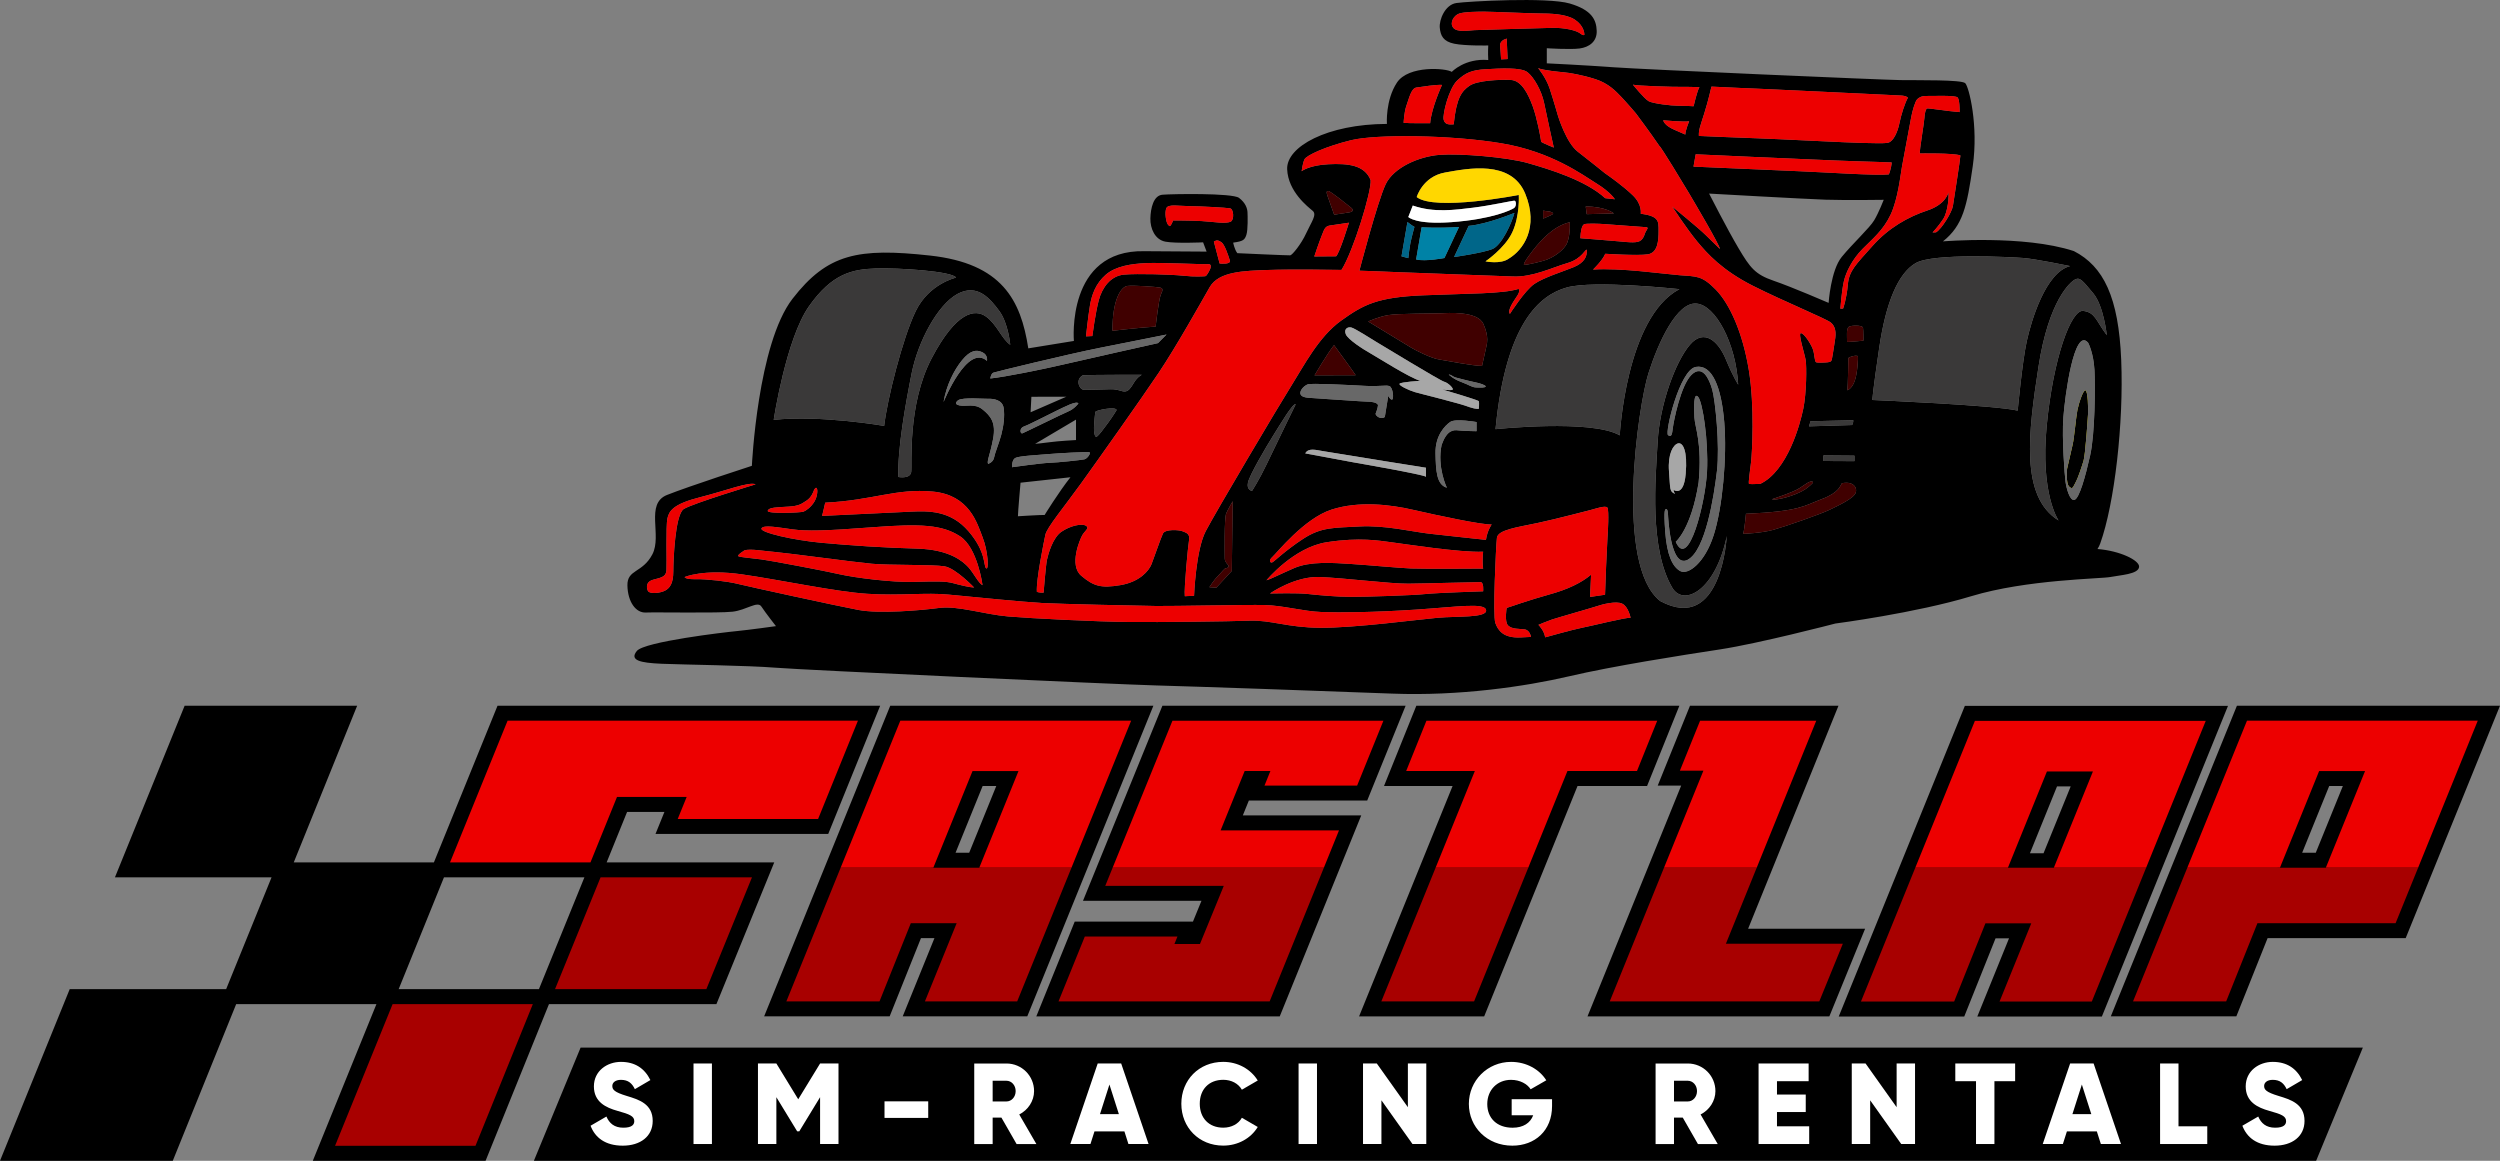 <?xml version="1.0" encoding="UTF-8"?><svg id="Layer_1" xmlns="http://www.w3.org/2000/svg" width="1545.18" height="717.45" viewBox="0 0 1545.18 717.45"><rect x="0" y="0" width="1545.18" height="717.45" fill="#808080" stroke="none"/><polygon points="329.98 717.45 1431.54 717.45 1460.41 647.5 358.85 647.5 329.98 717.45"/><path d="M365,695.79l9.81-5.69c1.78,4.13,4.84,6.9,10.46,6.9s6.76-2.13,6.76-4.05c0-3.06-2.84-4.27-10.31-6.33-7.4-2.06-14.65-5.62-14.65-15.15s8.11-15.15,16.71-15.15,14.58,3.91,18.21,11.24l-9.6,5.62c-1.71-3.56-4.05-5.76-8.6-5.76-3.56,0-5.33,1.78-5.33,3.77,0,2.28,1.21,3.84,8.96,6.19,7.54,2.28,16,4.91,16,15.43,0,9.6-7.68,15.29-18.49,15.29s-17.14-4.98-19.91-12.3Z" style="fill:#fff;"/><path d="M440.02,657.31v49.78h-11.38v-49.78h11.38Z" style="fill:#fff;"/><path d="M518.25,707.09h-11.38v-28.95l-12.87,21.12h-1.28l-12.87-21.12v28.95h-11.38v-49.78h11.38l13.51,22.12,13.51-22.12h11.38v49.78Z" style="fill:#fff;"/><path d="M546.69,680.71h27.02v10.24h-27.02v-10.24Z" style="fill:#fff;"/><path d="M618.94,690.74h-5.41v16.36h-11.38v-49.78h19.91c9.46,0,17.07,7.61,17.07,17.07,0,6.12-3.7,11.66-9.17,14.44l10.6,18.28h-12.23l-9.39-16.36ZM613.53,680.78h8.53c3.13,0,5.69-2.78,5.69-6.4s-2.56-6.4-5.69-6.4h-8.53v12.8Z" style="fill:#fff;"/><path d="M694.96,699.27h-18.49l-2.49,7.82h-12.45l16.93-49.78h14.51l16.93,49.78h-12.45l-2.49-7.82ZM691.54,688.6l-5.83-18.28-5.83,18.28h11.66Z" style="fill:#fff;"/><path d="M730.15,682.2c0-14.65,10.88-25.89,25.89-25.89,9.03,0,17,4.48,21.34,11.52l-9.81,5.69c-2.2-3.84-6.47-6.12-11.52-6.12-8.82,0-14.51,5.91-14.51,14.79s5.69,14.79,14.51,14.79c5.05,0,9.39-2.28,11.52-6.12l9.81,5.69c-4.27,7.04-12.23,11.52-21.34,11.52-15.01,0-25.89-11.24-25.89-25.89Z" style="fill:#fff;"/><path d="M813.99,657.31v49.78h-11.38v-49.78h11.38Z" style="fill:#fff;"/><path d="M881.55,657.31v49.78h-8.53l-19.2-27.02v27.02h-11.38v-49.78h8.53l19.2,27.02v-27.02h11.38Z" style="fill:#fff;"/><path d="M959.28,683.63c0,15.22-10.6,24.47-24.54,24.47-15.65,0-26.88-11.52-26.88-25.82s11.45-25.96,26.1-25.96c9.53,0,17.57,4.69,21.76,11.38l-9.67,5.55c-2.06-3.27-6.54-5.83-12.16-5.83-8.39,0-14.65,6.19-14.65,14.94s5.97,14.65,15.65,14.65c6.61,0,10.95-2.92,12.73-7.68h-13.3v-9.95h24.96v4.27Z" style="fill:#fff;"/><path d="M1040.06,690.74h-5.41v16.36h-11.38v-49.78h19.91c9.46,0,17.07,7.61,17.07,17.07,0,6.12-3.7,11.66-9.17,14.44l10.6,18.28h-12.23l-9.39-16.36ZM1034.65,680.78h8.53c3.13,0,5.69-2.78,5.69-6.4s-2.56-6.4-5.69-6.4h-8.53v12.8Z" style="fill:#fff;"/><path d="M1118.21,696.14v10.95h-31.29v-49.78h30.94v10.95h-19.56v8.25h17.78v10.81h-17.78v8.82h19.91Z" style="fill:#fff;"/><path d="M1183.63,657.31v49.78h-8.53l-19.2-27.02v27.02h-11.38v-49.78h8.53l19.2,27.02v-27.02h11.38Z" style="fill:#fff;"/><path d="M1245.5,668.26h-12.8v38.83h-11.38v-38.83h-12.8v-10.95h36.98v10.95Z" style="fill:#fff;"/><path d="M1295.99,699.27h-18.49l-2.49,7.82h-12.45l16.93-49.78h14.51l16.93,49.78h-12.45l-2.49-7.82ZM1292.57,688.6l-5.83-18.28-5.83,18.28h11.66Z" style="fill:#fff;"/><path d="M1364.25,696.14v10.95h-29.16v-49.78h11.38v38.83h17.78Z" style="fill:#fff;"/><path d="M1385.94,695.79l9.81-5.69c1.78,4.13,4.84,6.9,10.46,6.9s6.76-2.13,6.76-4.05c0-3.06-2.84-4.27-10.31-6.33-7.4-2.06-14.65-5.62-14.65-15.15s8.11-15.15,16.71-15.15,14.58,3.91,18.21,11.24l-9.6,5.62c-1.71-3.56-4.05-5.76-8.6-5.76-3.56,0-5.33,1.78-5.33,3.77,0,2.28,1.21,3.84,8.96,6.19,7.54,2.28,16,4.91,16,15.43,0,9.6-7.68,15.29-18.49,15.29s-17.14-4.98-19.91-12.3Z" style="fill:#fff;"/><path d="M442.8,620.61l35.74-87.59h-103.59l12.64-31.2h23.08l-5.53,13.63h106.75l32.12-79.27h-236.5l-39.33,96.84h-86.62l39.19-96.84h-106.63l-43.09,106.09h96.8l-28.06,69.09H43.09L0,717.45h106.79l39.19-96.84h86.69l-39.33,96.84h106.79l39.18-96.84h103.48ZM246.4,611.36l28-69.09h86.8l-28.1,69.09h-86.7Z"/><path d="M1214.05,628.28l19.35-48.34h8.33l-19.61,48.34h76.99l77.95-192h-162.64l-77.95,192h77.59ZM1271.38,486.07h8.45l-16.77,41.29h-8.41l16.73-41.29Z"/><path d="M549.87,628.18l19.35-48.33h8.33l-19.61,48.33h76.99l77.95-192h-162.64l-77.95,192h77.59ZM607.34,485.81h8.43l-16.74,41.25h-8.43l16.74-41.25Z"/><polygon points="897.81 485.8 840.01 628.2 917.33 628.2 975.03 485.8 1018.01 485.8 1037.98 436.19 875.4 436.19 855.42 485.8 897.81 485.8"/><polygon points="1039.09 485.56 981.19 628.2 1130.67 628.2 1152.77 574.03 1080.46 574.03 1136.31 436.19 1044.54 436.19 1024.59 485.56 1039.09 485.56"/><path d="M1382.58,436.18l-77.95,192h77.59l19.31-48.33h85.35l58.3-143.67h-162.61ZM1431.3,527.06h-8.4l16.72-41.25h8.43l-16.74,41.25Z"/><polygon points="742.6 556.75 737.34 569.6 664.26 569.6 640.51 628.2 790.97 628.2 841.34 503.99 768.15 503.99 771.88 494.79 845.03 494.79 868.78 436.19 718.45 436.19 669.37 556.75 742.6 556.75"/><polygon points="371.19 542.27 343.05 611.36 436.58 611.36 464.77 542.27 371.19 542.27" style="fill:#a80000;"/><polygon points="278.15 533.02 364.96 533.02 381.35 492.57 424.41 492.57 418.87 506.2 505.64 506.2 530.27 445.43 313.72 445.43 278.15 533.02" style="fill:#ed0000;"/><polygon points="519.57 536.32 556.46 445.43 699.13 445.43 662.24 536.32 605.26 536.3 629.5 476.56 601.1 476.56 576.87 536.3 519.57 536.32" style="fill:#ed0000;"/><polygon points="486.03 618.92 519.57 536.32 662.24 536.32 628.7 618.92 571.67 618.92 591.28 570.6 562.95 570.6 543.6 618.92 486.03 618.92" style="fill:#a80000;"/><polygon points="781.55 485.54 838.81 485.54 855.05 445.45 724.66 445.45 687.68 536.32 818.24 536.32 827.6 513.23 754.43 513.23 769.29 476.55 785.2 476.55 781.55 485.54" style="fill:#ed0000;"/><polygon points="683.13 547.51 687.68 536.32 818.24 536.32 784.73 618.94 654.23 618.94 670.49 578.85 727.75 578.85 725.87 583.48 741.65 583.48 756.39 547.51 683.13 547.51" style="fill:#a80000;"/><polygon points="881.64 445.45 869.11 476.55 911.55 476.55 887.3 536.32 944.57 536.32 968.79 476.55 1011.77 476.55 1024.29 445.45 881.64 445.45" style="fill:#ed0000;"/><polygon points="853.76 618.94 887.3 536.32 944.57 536.32 911.09 618.94 853.76 618.94" style="fill:#a80000;"/><polygon points="1038.3 476.31 1050.78 445.45 1122.58 445.45 1085.77 536.32 1028.47 536.32 1052.84 476.31 1038.3 476.31" style="fill:#ed0000;"/><polygon points="994.93 618.94 1028.47 536.32 1085.77 536.32 1066.73 583.29 1139.01 583.29 1124.45 618.94 994.93 618.94" style="fill:#a80000;"/><polygon points="1183.78 536.32 1220.63 445.54 1363.31 445.54 1326.46 536.32 1269.42 536.32 1293.58 476.82 1265.15 476.82 1241.04 536.32 1183.78 536.32" style="fill:#ed0000;"/><polygon points="1207.8 619.03 1227.13 570.69 1255.47 570.69 1235.86 619.03 1292.88 619.03 1326.46 536.32 1183.78 536.32 1150.2 619.03 1207.8 619.03" style="fill:#a80000;"/><polygon points="1351.91 536.32 1388.8 445.43 1531.44 445.43 1494.57 536.32 1437.53 536.3 1461.78 476.56 1433.39 476.56 1409.17 536.3 1351.91 536.32" style="fill:#ed0000;"/><polygon points="1318.37 618.92 1351.91 536.32 1494.57 536.32 1480.65 570.6 1395.26 570.6 1375.94 618.92 1318.37 618.92" style="fill:#a80000;"/><polygon points="207.08 708.2 293.88 708.2 329.33 620.62 242.66 620.62 207.08 708.2" style="fill:#a80000;"/><path d="M1290.53,256.26c-.23,4.13-1.68,25.08-2.75,28.56-1.06,3.48-3.28,10.37-4.95,13.42-1.68,3.05-1.83,4.51-3.96,2.47-2.13-2.03-1.26-10.99-1.26-10.99,0,0,2.5-10.95,3.44-14.96.94-4,2.09-17.09,2.93-21.32.84-4.23,3.73-13.06,5.11-12.14,1.37.92,1.67,10.82,1.45,14.95Z" style="fill:#fff000;"/><path d="M1290.53,256.26c-.23,4.13-1.68,25.08-2.75,28.56-1.06,3.48-3.28,10.37-4.95,13.42-1.68,3.05-1.83,4.51-3.96,2.47-2.13-2.03-1.26-10.99-1.26-10.99,0,0,2.5-10.95,3.44-14.96.94-4,2.09-17.09,2.93-21.32.84-4.23,3.73-13.06,5.11-12.14,1.37.92,1.67,10.82,1.45,14.95Z" style="fill:#fff000;"/><path d="M1289.09,241.31c-1.37-.92-4.27,7.9-5.11,12.14-.84,4.23-1.99,17.32-2.93,21.32-.94,4.01-3.44,14.96-3.44,14.96,0,0-.87,8.96,1.26,10.99,2.13,2.04,2.29.58,3.96-2.47,1.67-3.05,3.89-9.94,4.95-13.42,1.07-3.48,2.52-24.43,2.75-28.56.23-4.13-.08-14.02-1.45-14.95ZM1289.09,241.31c-1.37-.92-4.27,7.9-5.11,12.14-.84,4.23-1.99,17.32-2.93,21.32-.94,4.01-3.44,14.96-3.44,14.96,0,0-.87,8.96,1.26,10.99,2.13,2.04,2.29.58,3.96-2.47,1.67-3.05,3.89-9.94,4.95-13.42,1.07-3.48,2.52-24.43,2.75-28.56.23-4.13-.08-14.02-1.45-14.95ZM1289.09,241.31c-1.37-.92-4.27,7.9-5.11,12.14-.84,4.23-1.99,17.32-2.93,21.32-.94,4.01-3.44,14.96-3.44,14.96,0,0-.87,8.96,1.26,10.99,2.13,2.04,2.29.58,3.96-2.47,1.67-3.05,3.89-9.94,4.95-13.42,1.07-3.48,2.52-24.43,2.75-28.56.23-4.13-.08-14.02-1.45-14.95ZM1289.09,241.31c-1.37-.92-4.27,7.9-5.11,12.14-.84,4.23-1.99,17.32-2.93,21.32-.94,4.01-3.44,14.96-3.44,14.96,0,0-.87,8.96,1.26,10.99,2.13,2.04,2.29.58,3.96-2.47,1.67-3.05,3.89-9.94,4.95-13.42,1.07-3.48,2.52-24.43,2.75-28.56.23-4.13-.08-14.02-1.45-14.95ZM1289.09,241.31c-1.37-.92-4.27,7.9-5.11,12.14-.84,4.23-1.99,17.32-2.93,21.32-.94,4.01-3.44,14.96-3.44,14.96,0,0-.87,8.96,1.26,10.99,2.13,2.04,2.29.58,3.96-2.47,1.67-3.05,3.89-9.94,4.95-13.42,1.07-3.48,2.52-24.43,2.75-28.56.23-4.13-.08-14.02-1.45-14.95ZM1289.09,241.31c-1.37-.92-4.27,7.9-5.11,12.14-.84,4.23-1.99,17.32-2.93,21.32-.94,4.01-3.44,14.96-3.44,14.96,0,0-.87,8.96,1.26,10.99,2.13,2.04,2.29.58,3.96-2.47,1.67-3.05,3.89-9.94,4.95-13.42,1.07-3.48,2.52-24.43,2.75-28.56.23-4.13-.08-14.02-1.45-14.95ZM1289.09,241.31c-1.37-.92-4.27,7.9-5.11,12.14-.84,4.23-1.99,17.32-2.93,21.32-.94,4.01-3.44,14.96-3.44,14.96,0,0-.87,8.96,1.26,10.99,2.13,2.04,2.29.58,3.96-2.47,1.67-3.05,3.89-9.94,4.95-13.42,1.07-3.48,2.52-24.43,2.75-28.56.23-4.13-.08-14.02-1.45-14.95ZM1289.09,241.31c-1.37-.92-4.27,7.9-5.11,12.14-.84,4.23-1.99,17.32-2.93,21.32-.94,4.01-3.44,14.96-3.44,14.96,0,0-.87,8.96,1.26,10.99,2.13,2.04,2.29.58,3.96-2.47,1.67-3.05,3.89-9.94,4.95-13.42,1.07-3.48,2.52-24.43,2.75-28.56.23-4.13-.08-14.02-1.45-14.95ZM1289.09,241.31c-1.37-.92-4.27,7.9-5.11,12.14-.84,4.23-1.99,17.32-2.93,21.32-.94,4.01-3.44,14.96-3.44,14.96,0,0-.87,8.96,1.26,10.99,2.13,2.04,2.29.58,3.96-2.47,1.67-3.05,3.89-9.94,4.95-13.42,1.07-3.48,2.52-24.43,2.75-28.56.23-4.13-.08-14.02-1.45-14.95ZM1289.09,241.31c-1.37-.92-4.27,7.9-5.11,12.14-.84,4.23-1.99,17.32-2.93,21.32-.94,4.01-3.44,14.96-3.44,14.96,0,0-.87,8.96,1.26,10.99,2.13,2.04,2.29.58,3.96-2.47,1.67-3.05,3.89-9.94,4.95-13.42,1.07-3.48,2.52-24.43,2.75-28.56.23-4.13-.08-14.02-1.45-14.95ZM1289.09,241.31c-1.37-.92-4.27,7.9-5.11,12.14-.84,4.23-1.99,17.32-2.93,21.32-.94,4.01-3.44,14.96-3.44,14.96,0,0-.87,8.96,1.26,10.99,2.13,2.04,2.29.58,3.96-2.47,1.67-3.05,3.89-9.94,4.95-13.42,1.07-3.48,2.52-24.43,2.75-28.56.23-4.13-.08-14.02-1.45-14.95ZM1289.09,241.31c-1.37-.92-4.27,7.9-5.11,12.14-.84,4.23-1.99,17.32-2.93,21.32-.94,4.01-3.44,14.96-3.44,14.96,0,0-.87,8.96,1.26,10.99,2.13,2.04,2.29.58,3.96-2.47,1.67-3.05,3.89-9.94,4.95-13.42,1.07-3.48,2.52-24.43,2.75-28.56.23-4.13-.08-14.02-1.45-14.95ZM1289.09,241.31c-1.37-.92-4.27,7.9-5.11,12.14-.84,4.23-1.99,17.32-2.93,21.32-.94,4.01-3.44,14.96-3.44,14.96,0,0-.87,8.96,1.26,10.99,2.13,2.04,2.29.58,3.96-2.47,1.67-3.05,3.89-9.94,4.95-13.42,1.07-3.48,2.52-24.43,2.75-28.56.23-4.13-.08-14.02-1.45-14.95ZM1289.09,241.31c-1.37-.92-4.27,7.9-5.11,12.14-.84,4.23-1.99,17.32-2.93,21.32-.94,4.01-3.44,14.96-3.44,14.96,0,0-.87,8.96,1.26,10.99,2.13,2.04,2.29.58,3.96-2.47,1.67-3.05,3.89-9.94,4.95-13.42,1.07-3.48,2.52-24.43,2.75-28.56.23-4.13-.08-14.02-1.45-14.95ZM1289.09,241.31c-1.37-.92-4.27,7.9-5.11,12.14-.84,4.23-1.99,17.32-2.93,21.32-.94,4.01-3.44,14.96-3.44,14.96,0,0-.87,8.96,1.26,10.99,2.13,2.04,2.29.58,3.96-2.47,1.67-3.05,3.89-9.94,4.95-13.42,1.07-3.48,2.52-24.43,2.75-28.56.23-4.13-.08-14.02-1.45-14.95ZM1289.09,241.31c-1.37-.92-4.27,7.9-5.11,12.14-.84,4.23-1.99,17.32-2.93,21.32-.94,4.01-3.44,14.96-3.44,14.96,0,0-.87,8.96,1.26,10.99,2.13,2.04,2.29.58,3.96-2.47,1.67-3.05,3.89-9.94,4.95-13.42,1.07-3.48,2.52-24.43,2.75-28.56.23-4.13-.08-14.02-1.45-14.95ZM1289.09,241.31c-1.37-.92-4.27,7.9-5.11,12.14-.84,4.23-1.99,17.32-2.93,21.32-.94,4.01-3.44,14.96-3.44,14.96,0,0-.87,8.96,1.26,10.99,2.13,2.04,2.29.58,3.96-2.47,1.67-3.05,3.89-9.94,4.95-13.42,1.07-3.48,2.52-24.43,2.75-28.56.23-4.13-.08-14.02-1.45-14.95ZM1289.09,241.31c-1.37-.92-4.27,7.9-5.11,12.14-.84,4.23-1.99,17.32-2.93,21.32-.94,4.01-3.44,14.96-3.44,14.96,0,0-.87,8.96,1.26,10.99,2.13,2.04,2.29.58,3.96-2.47,1.67-3.05,3.89-9.94,4.95-13.42,1.07-3.48,2.52-24.43,2.75-28.56.23-4.13-.08-14.02-1.45-14.95ZM1289.09,241.31c-1.37-.92-4.27,7.9-5.11,12.14-.84,4.23-1.99,17.32-2.93,21.32-.94,4.01-3.44,14.96-3.44,14.96,0,0-.87,8.96,1.26,10.99,2.13,2.04,2.29.58,3.96-2.47,1.67-3.05,3.89-9.94,4.95-13.42,1.07-3.48,2.52-24.43,2.75-28.56.23-4.13-.08-14.02-1.45-14.95ZM1289.09,241.31c-1.37-.92-4.27,7.9-5.11,12.14-.84,4.23-1.99,17.32-2.93,21.32-.94,4.01-3.44,14.96-3.44,14.96,0,0-.87,8.96,1.26,10.99,2.13,2.04,2.29.58,3.96-2.47,1.67-3.05,3.89-9.94,4.95-13.42,1.07-3.48,2.52-24.43,2.75-28.56.23-4.13-.08-14.02-1.45-14.95ZM1289.09,241.31c-1.37-.92-4.27,7.9-5.11,12.14-.84,4.23-1.99,17.32-2.93,21.32-.94,4.01-3.44,14.96-3.44,14.96,0,0-.87,8.96,1.26,10.99,2.13,2.04,2.29.58,3.96-2.47,1.67-3.05,3.89-9.94,4.95-13.42,1.07-3.48,2.52-24.43,2.75-28.56.23-4.13-.08-14.02-1.45-14.95ZM1289.09,241.31c-1.37-.92-4.27,7.9-5.11,12.14-.84,4.23-1.99,17.32-2.93,21.32-.94,4.01-3.44,14.96-3.44,14.96,0,0-.87,8.96,1.26,10.99,2.13,2.04,2.29.58,3.96-2.47,1.67-3.05,3.89-9.94,4.95-13.42,1.07-3.48,2.52-24.43,2.75-28.56.23-4.13-.08-14.02-1.45-14.95ZM1289.09,241.31c-1.37-.92-4.27,7.9-5.11,12.14-.84,4.23-1.99,17.32-2.93,21.32-.94,4.01-3.44,14.96-3.44,14.96,0,0-.87,8.96,1.26,10.99,2.13,2.04,2.29.58,3.96-2.47,1.67-3.05,3.89-9.94,4.95-13.42,1.07-3.48,2.52-24.43,2.75-28.56.23-4.13-.08-14.02-1.45-14.95ZM1289.09,241.31c-1.37-.92-4.27,7.9-5.11,12.14-.84,4.23-1.99,17.32-2.93,21.32-.94,4.01-3.44,14.96-3.44,14.96,0,0-.87,8.96,1.26,10.99,2.13,2.04,2.29.58,3.96-2.47,1.67-3.05,3.89-9.94,4.95-13.42,1.07-3.48,2.52-24.43,2.75-28.56.23-4.13-.08-14.02-1.45-14.95ZM1289.09,241.31c-1.37-.92-4.27,7.9-5.11,12.14-.84,4.23-1.99,17.32-2.93,21.32-.94,4.01-3.44,14.96-3.44,14.96,0,0-.87,8.96,1.26,10.99,2.13,2.04,2.29.58,3.96-2.47,1.67-3.05,3.89-9.94,4.95-13.42,1.07-3.48,2.52-24.43,2.75-28.56.23-4.13-.08-14.02-1.45-14.95ZM1289.09,241.31c-1.37-.92-4.27,7.9-5.11,12.14-.84,4.23-1.99,17.32-2.93,21.32-.94,4.01-3.44,14.96-3.44,14.96,0,0-.87,8.96,1.26,10.99,2.13,2.04,2.29.58,3.96-2.47,1.67-3.05,3.89-9.94,4.95-13.42,1.07-3.48,2.52-24.43,2.75-28.56.23-4.13-.08-14.02-1.45-14.95ZM1289.09,241.31c-1.37-.92-4.27,7.9-5.11,12.14-.84,4.23-1.99,17.32-2.93,21.32-.94,4.01-3.44,14.96-3.44,14.96,0,0-.87,8.96,1.26,10.99,2.13,2.04,2.29.58,3.96-2.47,1.67-3.05,3.89-9.94,4.95-13.42,1.07-3.48,2.52-24.43,2.75-28.56.23-4.13-.08-14.02-1.45-14.95ZM1289.09,241.31c-1.37-.92-4.27,7.9-5.11,12.14-.84,4.23-1.99,17.32-2.93,21.32-.94,4.01-3.44,14.96-3.44,14.96,0,0-.87,8.96,1.26,10.99,2.13,2.04,2.29.58,3.96-2.47,1.67-3.05,3.89-9.94,4.95-13.42,1.07-3.48,2.52-24.43,2.75-28.56.23-4.13-.08-14.02-1.45-14.95ZM1289.09,241.31c-1.37-.92-4.27,7.9-5.11,12.14-.84,4.23-1.99,17.32-2.93,21.32-.94,4.01-3.44,14.96-3.44,14.96,0,0-.87,8.96,1.26,10.99,2.13,2.04,2.29.58,3.96-2.47,1.67-3.05,3.89-9.94,4.95-13.42,1.07-3.48,2.52-24.43,2.75-28.56.23-4.13-.08-14.02-1.45-14.95ZM1289.09,241.31c-1.37-.92-4.27,7.9-5.11,12.14-.84,4.23-1.99,17.32-2.93,21.32-.94,4.01-3.44,14.96-3.44,14.96,0,0-.87,8.96,1.26,10.99,2.13,2.04,2.29.58,3.96-2.47,1.67-3.05,3.89-9.94,4.95-13.42,1.07-3.48,2.52-24.43,2.75-28.56.23-4.13-.08-14.02-1.45-14.95ZM1289.09,241.31c-1.37-.92-4.27,7.9-5.11,12.14-.84,4.23-1.99,17.32-2.93,21.32-.94,4.01-3.44,14.96-3.44,14.96,0,0-.87,8.96,1.26,10.99,2.13,2.04,2.29.58,3.96-2.47,1.67-3.05,3.89-9.94,4.95-13.42,1.07-3.48,2.52-24.43,2.75-28.56.23-4.13-.08-14.02-1.45-14.95ZM1289.09,241.31c-1.37-.92-4.27,7.9-5.11,12.14-.84,4.23-1.99,17.32-2.93,21.32-.94,4.01-3.44,14.96-3.44,14.96,0,0-.87,8.96,1.26,10.99,2.13,2.04,2.29.58,3.96-2.47,1.67-3.05,3.89-9.94,4.95-13.42,1.07-3.48,2.52-24.43,2.75-28.56.23-4.13-.08-14.02-1.45-14.95ZM1289.09,241.31c-1.37-.92-4.27,7.9-5.11,12.14-.84,4.23-1.99,17.32-2.93,21.32-.94,4.01-3.44,14.96-3.44,14.96,0,0-.87,8.96,1.26,10.99,2.13,2.04,2.29.58,3.96-2.47,1.67-3.05,3.89-9.94,4.95-13.42,1.07-3.48,2.52-24.43,2.75-28.56.23-4.13-.08-14.02-1.45-14.95ZM1289.09,241.31c-1.37-.92-4.27,7.9-5.11,12.14-.84,4.23-1.99,17.32-2.93,21.32-.94,4.01-3.44,14.96-3.44,14.96,0,0-.87,8.96,1.26,10.99,2.13,2.04,2.29.58,3.96-2.47,1.67-3.05,3.89-9.94,4.95-13.42,1.07-3.48,2.52-24.43,2.75-28.56.23-4.13-.08-14.02-1.45-14.95ZM1289.09,241.31c-1.37-.92-4.27,7.9-5.11,12.14-.84,4.23-1.99,17.32-2.93,21.32-.94,4.01-3.44,14.96-3.44,14.96,0,0-.87,8.96,1.26,10.99,2.13,2.04,2.29.58,3.96-2.47,1.67-3.05,3.89-9.94,4.95-13.42,1.07-3.48,2.52-24.43,2.75-28.56.23-4.13-.08-14.02-1.45-14.95ZM1289.09,241.31c-1.37-.92-4.27,7.9-5.11,12.14-.84,4.23-1.99,17.32-2.93,21.32-.94,4.01-3.44,14.96-3.44,14.96,0,0-.87,8.96,1.26,10.99,2.13,2.04,2.29.58,3.96-2.47,1.67-3.05,3.89-9.94,4.95-13.42,1.07-3.48,2.52-24.43,2.75-28.56.23-4.13-.08-14.02-1.45-14.95ZM1289.09,241.31c-1.37-.92-4.27,7.9-5.11,12.14-.84,4.23-1.99,17.32-2.93,21.32-.94,4.01-3.44,14.96-3.44,14.96,0,0-.87,8.96,1.26,10.99,2.13,2.04,2.29.58,3.96-2.47,1.67-3.05,3.89-9.94,4.95-13.42,1.07-3.48,2.52-24.43,2.75-28.56.23-4.13-.08-14.02-1.45-14.95ZM1289.09,241.31c-1.37-.92-4.27,7.9-5.11,12.14-.84,4.23-1.99,17.32-2.93,21.32-.94,4.01-3.44,14.96-3.44,14.96,0,0-.87,8.96,1.26,10.99,2.13,2.04,2.29.58,3.96-2.47,1.67-3.05,3.89-9.94,4.95-13.42,1.07-3.48,2.52-24.43,2.75-28.56.23-4.13-.08-14.02-1.45-14.95ZM1289.09,241.31c-1.37-.92-4.27,7.9-5.11,12.14-.84,4.23-1.99,17.32-2.93,21.32-.94,4.01-3.44,14.96-3.44,14.96,0,0-.87,8.96,1.26,10.99,2.13,2.04,2.29.58,3.96-2.47,1.67-3.05,3.89-9.94,4.95-13.42,1.07-3.48,2.52-24.43,2.75-28.56.23-4.13-.08-14.02-1.45-14.95ZM1289.09,241.31c-1.37-.92-4.27,7.9-5.11,12.14-.84,4.23-1.99,17.32-2.93,21.32-.94,4.01-3.44,14.96-3.44,14.96,0,0-.87,8.96,1.26,10.99,2.13,2.04,2.29.58,3.96-2.47,1.67-3.05,3.89-9.94,4.95-13.42,1.07-3.48,2.52-24.43,2.75-28.56.23-4.13-.08-14.02-1.45-14.95ZM1289.09,241.31c-1.37-.92-4.27,7.9-5.11,12.14-.84,4.23-1.99,17.32-2.93,21.32-.94,4.01-3.44,14.96-3.44,14.96,0,0-.87,8.96,1.26,10.99,2.13,2.04,2.29.58,3.96-2.47,1.67-3.05,3.89-9.94,4.95-13.42,1.07-3.48,2.52-24.43,2.75-28.56.23-4.13-.08-14.02-1.45-14.95ZM1289.09,241.31c-1.37-.92-4.27,7.9-5.11,12.14-.84,4.23-1.99,17.32-2.93,21.32-.94,4.01-3.44,14.96-3.44,14.96,0,0-.87,8.96,1.26,10.99,2.13,2.04,2.29.58,3.96-2.47,1.67-3.05,3.89-9.94,4.95-13.42,1.07-3.48,2.52-24.43,2.75-28.56.23-4.13-.08-14.02-1.45-14.95ZM1289.09,241.31c-1.37-.92-4.27,7.9-5.11,12.14-.84,4.23-1.99,17.32-2.93,21.32-.94,4.01-3.44,14.96-3.44,14.96,0,0-.87,8.96,1.26,10.99,2.13,2.04,2.29.58,3.96-2.47,1.67-3.05,3.89-9.94,4.95-13.42,1.07-3.48,2.52-24.43,2.75-28.56.23-4.13-.08-14.02-1.45-14.95ZM1289.09,241.31c-1.37-.92-4.27,7.9-5.11,12.14-.84,4.23-1.99,17.32-2.93,21.32-.94,4.01-3.44,14.96-3.44,14.96,0,0-.87,8.96,1.26,10.99,2.13,2.04,2.29.58,3.96-2.47,1.67-3.05,3.89-9.94,4.95-13.42,1.07-3.48,2.52-24.43,2.75-28.56.23-4.13-.08-14.02-1.45-14.95ZM1289.09,241.31c-1.37-.92-4.27,7.9-5.11,12.14-.84,4.23-1.99,17.32-2.93,21.32-.94,4.01-3.44,14.96-3.44,14.96,0,0-.87,8.96,1.26,10.99,2.13,2.04,2.29.58,3.96-2.47,1.67-3.05,3.89-9.94,4.95-13.42,1.07-3.48,2.52-24.43,2.75-28.56.23-4.13-.08-14.02-1.45-14.95ZM1289.09,241.31c-1.37-.92-4.27,7.9-5.11,12.14-.84,4.23-1.99,17.32-2.93,21.32-.94,4.01-3.44,14.96-3.44,14.96,0,0-.87,8.96,1.26,10.99,2.13,2.04,2.29.58,3.96-2.47,1.67-3.05,3.89-9.94,4.95-13.42,1.07-3.48,2.52-24.43,2.75-28.56.23-4.13-.08-14.02-1.45-14.95ZM1289.09,241.31c-1.37-.92-4.27,7.9-5.11,12.14-.84,4.23-1.99,17.32-2.93,21.32-.94,4.01-3.44,14.96-3.44,14.96,0,0-.87,8.96,1.26,10.99,2.13,2.04,2.29.58,3.96-2.47,1.67-3.05,3.89-9.94,4.95-13.42,1.07-3.48,2.52-24.43,2.75-28.56.23-4.13-.08-14.02-1.45-14.95ZM1289.09,241.31c-1.37-.92-4.27,7.9-5.11,12.14-.84,4.23-1.99,17.32-2.93,21.32-.94,4.01-3.44,14.96-3.44,14.96,0,0-.87,8.96,1.26,10.99,2.13,2.04,2.29.58,3.96-2.47,1.67-3.05,3.89-9.94,4.95-13.42,1.07-3.48,2.52-24.43,2.75-28.56.23-4.13-.08-14.02-1.45-14.95ZM1289.09,241.31c-1.37-.92-4.27,7.9-5.11,12.14-.84,4.23-1.99,17.32-2.93,21.32-.94,4.01-3.44,14.96-3.44,14.96,0,0-.87,8.96,1.26,10.99,2.13,2.04,2.29.58,3.96-2.47,1.67-3.05,3.89-9.94,4.95-13.42,1.07-3.48,2.52-24.43,2.75-28.56.23-4.13-.08-14.02-1.45-14.95ZM1289.09,241.31c-1.37-.92-4.27,7.9-5.11,12.14-.84,4.23-1.99,17.32-2.93,21.32-.94,4.01-3.44,14.96-3.44,14.96,0,0-.87,8.96,1.26,10.99,2.13,2.04,2.29.58,3.96-2.47,1.67-3.05,3.89-9.94,4.95-13.42,1.07-3.48,2.52-24.43,2.75-28.56.23-4.13-.08-14.02-1.45-14.95ZM1289.09,241.31c-1.37-.92-4.27,7.9-5.11,12.14-.84,4.23-1.99,17.32-2.93,21.32-.94,4.01-3.44,14.96-3.44,14.96,0,0-.87,8.96,1.26,10.99,2.13,2.04,2.29.58,3.96-2.47,1.67-3.05,3.89-9.94,4.95-13.42,1.07-3.48,2.52-24.43,2.75-28.56.23-4.13-.08-14.02-1.45-14.95ZM1289.09,241.31c-1.37-.92-4.27,7.9-5.11,12.14-.84,4.23-1.99,17.32-2.93,21.32-.94,4.01-3.44,14.96-3.44,14.96,0,0-.87,8.96,1.26,10.99,2.13,2.04,2.29.58,3.96-2.47,1.67-3.05,3.89-9.94,4.95-13.42,1.07-3.48,2.52-24.43,2.75-28.56.23-4.13-.08-14.02-1.45-14.95ZM1289.09,241.31c-1.37-.92-4.27,7.9-5.11,12.14-.84,4.23-1.99,17.32-2.93,21.32-.94,4.01-3.44,14.96-3.44,14.96,0,0-.87,8.96,1.26,10.99,2.13,2.04,2.29.58,3.96-2.47,1.67-3.05,3.89-9.94,4.95-13.42,1.07-3.48,2.52-24.43,2.75-28.56.23-4.13-.08-14.02-1.45-14.95ZM1289.09,241.31c-1.37-.92-4.27,7.9-5.11,12.14-.84,4.23-1.99,17.32-2.93,21.32-.94,4.01-3.44,14.96-3.44,14.96,0,0-.87,8.96,1.26,10.99,2.13,2.04,2.29.58,3.96-2.47,1.67-3.05,3.89-9.94,4.95-13.42,1.07-3.48,2.52-24.43,2.75-28.56.23-4.13-.08-14.02-1.45-14.95ZM1289.09,241.31c-1.37-.92-4.27,7.9-5.11,12.14-.84,4.23-1.99,17.32-2.93,21.32-.94,4.01-3.44,14.96-3.44,14.96,0,0-.87,8.96,1.26,10.99,2.13,2.04,2.29.58,3.96-2.47,1.67-3.05,3.89-9.94,4.95-13.42,1.07-3.48,2.52-24.43,2.75-28.56.23-4.13-.08-14.02-1.45-14.95ZM1289.09,241.31c-1.37-.92-4.27,7.9-5.11,12.14-.84,4.23-1.99,17.32-2.93,21.32-.94,4.01-3.44,14.96-3.44,14.96,0,0-.87,8.96,1.26,10.99,2.13,2.04,2.29.58,3.96-2.47,1.67-3.05,3.89-9.94,4.95-13.42,1.07-3.48,2.52-24.43,2.75-28.56.23-4.13-.08-14.02-1.45-14.95ZM1289.09,241.31c-1.37-.92-4.27,7.9-5.11,12.14-.84,4.23-1.99,17.32-2.93,21.32-.94,4.01-3.44,14.96-3.44,14.96,0,0-.87,8.96,1.26,10.99,2.13,2.04,2.29.58,3.96-2.47,1.67-3.05,3.89-9.94,4.95-13.42,1.07-3.48,2.52-24.43,2.75-28.56.23-4.13-.08-14.02-1.45-14.95ZM1289.09,241.31c-1.37-.92-4.27,7.9-5.11,12.14-.84,4.23-1.99,17.32-2.93,21.32-.94,4.01-3.44,14.96-3.44,14.96,0,0-.87,8.96,1.26,10.99,2.13,2.04,2.29.58,3.96-2.47,1.67-3.05,3.89-9.94,4.95-13.42,1.07-3.48,2.52-24.43,2.75-28.56.23-4.13-.08-14.02-1.45-14.95ZM1289.09,241.31c-1.37-.92-4.27,7.9-5.11,12.14-.84,4.23-1.99,17.32-2.93,21.32-.94,4.01-3.44,14.96-3.44,14.96,0,0-.87,8.96,1.26,10.99,2.13,2.04,2.29.58,3.96-2.47,1.67-3.05,3.89-9.94,4.95-13.42,1.07-3.48,2.52-24.43,2.75-28.56.23-4.13-.08-14.02-1.45-14.95ZM1289.09,241.31c-1.37-.92-4.27,7.9-5.11,12.14-.84,4.23-1.99,17.32-2.93,21.32-.94,4.01-3.44,14.96-3.44,14.96,0,0-.87,8.96,1.26,10.99,2.13,2.04,2.29.58,3.96-2.47,1.67-3.05,3.89-9.94,4.95-13.42,1.07-3.48,2.52-24.43,2.75-28.56.23-4.13-.08-14.02-1.45-14.95ZM1289.09,241.31c-1.37-.92-4.27,7.9-5.11,12.14-.84,4.23-1.99,17.32-2.93,21.32-.94,4.01-3.44,14.96-3.44,14.96,0,0-.87,8.96,1.26,10.99,2.13,2.04,2.29.58,3.96-2.47,1.67-3.05,3.89-9.94,4.95-13.42,1.07-3.48,2.52-24.43,2.75-28.56.23-4.13-.08-14.02-1.45-14.95ZM1289.09,241.31c-1.37-.92-4.27,7.9-5.11,12.14-.84,4.23-1.99,17.32-2.93,21.32-.94,4.01-3.44,14.96-3.44,14.96,0,0-.87,8.96,1.26,10.99,2.13,2.04,2.29.58,3.96-2.47,1.67-3.05,3.89-9.94,4.95-13.42,1.07-3.48,2.52-24.43,2.75-28.56.23-4.13-.08-14.02-1.45-14.95ZM1289.09,241.31c-1.37-.92-4.27,7.9-5.11,12.14-.84,4.23-1.99,17.32-2.93,21.32-.94,4.01-3.44,14.96-3.44,14.96,0,0-.87,8.96,1.26,10.99,2.13,2.04,2.29.58,3.96-2.47,1.67-3.05,3.89-9.94,4.95-13.42,1.07-3.48,2.52-24.43,2.75-28.56.23-4.13-.08-14.02-1.45-14.95ZM1289.09,241.31c-1.37-.92-4.27,7.9-5.11,12.14-.84,4.23-1.99,17.32-2.93,21.32-.94,4.01-3.44,14.96-3.44,14.96,0,0-.87,8.96,1.26,10.99,2.13,2.04,2.29.58,3.96-2.47,1.67-3.05,3.89-9.94,4.95-13.42,1.07-3.48,2.52-24.43,2.75-28.56.23-4.13-.08-14.02-1.45-14.95ZM1289.09,241.31c-1.37-.92-4.27,7.9-5.11,12.14-.84,4.23-1.99,17.32-2.93,21.32-.94,4.01-3.44,14.96-3.44,14.96,0,0-.87,8.96,1.26,10.99,2.13,2.04,2.29.58,3.96-2.47,1.67-3.05,3.89-9.94,4.95-13.42,1.07-3.48,2.52-24.43,2.75-28.56.23-4.13-.08-14.02-1.45-14.95ZM1289.09,241.31c-1.37-.92-4.27,7.9-5.11,12.14-.84,4.23-1.99,17.32-2.93,21.32-.94,4.01-3.44,14.96-3.44,14.96,0,0-.87,8.96,1.26,10.99,2.13,2.04,2.29.58,3.96-2.47,1.67-3.05,3.89-9.94,4.95-13.42,1.07-3.48,2.52-24.43,2.75-28.56.23-4.13-.08-14.02-1.45-14.95ZM1289.09,241.31c-1.37-.92-4.27,7.9-5.11,12.14-.84,4.23-1.99,17.32-2.93,21.32-.94,4.01-3.44,14.96-3.44,14.96,0,0-.87,8.96,1.26,10.99,2.13,2.04,2.29.58,3.96-2.47,1.67-3.05,3.89-9.94,4.95-13.42,1.07-3.48,2.52-24.43,2.75-28.56.23-4.13-.08-14.02-1.45-14.95ZM1289.09,241.31c-1.37-.92-4.27,7.9-5.11,12.14-.84,4.23-1.99,17.32-2.93,21.32-.94,4.01-3.44,14.96-3.44,14.96,0,0-.87,8.96,1.26,10.99,2.13,2.04,2.29.58,3.96-2.47,1.67-3.05,3.89-9.94,4.95-13.42,1.07-3.48,2.52-24.43,2.75-28.56.23-4.13-.08-14.02-1.45-14.95ZM1289.09,241.31c-1.37-.92-4.27,7.9-5.11,12.14-.84,4.23-1.99,17.32-2.93,21.32-.94,4.01-3.44,14.96-3.44,14.96,0,0-.87,8.96,1.26,10.99,2.13,2.04,2.29.58,3.96-2.47,1.67-3.05,3.89-9.94,4.95-13.42,1.07-3.48,2.52-24.43,2.75-28.56.23-4.13-.08-14.02-1.45-14.95ZM1289.09,241.31c-1.37-.92-4.27,7.9-5.11,12.14-.84,4.23-1.99,17.32-2.93,21.32-.94,4.01-3.44,14.96-3.44,14.96,0,0-.87,8.96,1.26,10.99,2.13,2.04,2.29.58,3.96-2.47,1.67-3.05,3.89-9.94,4.95-13.42,1.07-3.48,2.52-24.43,2.75-28.56.23-4.13-.08-14.02-1.45-14.95ZM1289.09,241.31c-1.37-.92-4.27,7.9-5.11,12.14-.84,4.23-1.99,17.32-2.93,21.32-.94,4.01-3.44,14.96-3.44,14.96,0,0-.87,8.96,1.26,10.99,2.13,2.04,2.29.58,3.96-2.47,1.67-3.05,3.89-9.94,4.95-13.42,1.07-3.48,2.52-24.43,2.75-28.56.23-4.13-.08-14.02-1.45-14.95ZM1289.09,241.31c-1.37-.92-4.27,7.9-5.11,12.14-.84,4.23-1.99,17.32-2.93,21.32-.94,4.01-3.44,14.96-3.44,14.96,0,0-.87,8.96,1.26,10.99,2.13,2.04,2.29.58,3.96-2.47,1.67-3.05,3.89-9.94,4.95-13.42,1.07-3.48,2.52-24.43,2.75-28.56.23-4.13-.08-14.02-1.45-14.95ZM1289.09,241.31c-1.37-.92-4.27,7.9-5.11,12.14-.84,4.23-1.99,17.32-2.93,21.32-.94,4.01-3.44,14.96-3.44,14.96,0,0-.87,8.96,1.26,10.99,2.13,2.04,2.29.58,3.96-2.47,1.67-3.05,3.89-9.94,4.95-13.42,1.07-3.48,2.52-24.43,2.75-28.56.23-4.13-.08-14.02-1.45-14.95ZM1289.09,241.31c-1.37-.92-4.27,7.9-5.11,12.14-.84,4.23-1.99,17.32-2.93,21.32-.94,4.01-3.44,14.96-3.44,14.96,0,0-.87,8.96,1.26,10.99,2.13,2.04,2.29.58,3.96-2.47,1.67-3.05,3.89-9.94,4.95-13.42,1.07-3.48,2.52-24.43,2.75-28.56.23-4.13-.08-14.02-1.45-14.95ZM1289.09,241.31c-1.37-.92-4.27,7.9-5.11,12.14-.84,4.23-1.99,17.32-2.93,21.32-.94,4.01-3.44,14.96-3.44,14.96,0,0-.87,8.96,1.26,10.99,2.13,2.04,2.29.58,3.96-2.47,1.67-3.05,3.89-9.94,4.95-13.42,1.07-3.48,2.52-24.43,2.75-28.56.23-4.13-.08-14.02-1.45-14.95ZM1289.09,241.31c-1.37-.92-4.27,7.9-5.11,12.14-.84,4.23-1.99,17.32-2.93,21.32-.94,4.01-3.44,14.96-3.44,14.96,0,0-.87,8.96,1.26,10.99,2.13,2.04,2.29.58,3.96-2.47,1.67-3.05,3.89-9.94,4.95-13.42,1.07-3.48,2.52-24.43,2.75-28.56.23-4.13-.08-14.02-1.45-14.95ZM1289.09,241.31c-1.37-.92-4.27,7.9-5.11,12.14-.84,4.23-1.99,17.32-2.93,21.32-.94,4.01-3.44,14.96-3.44,14.96,0,0-.87,8.96,1.26,10.99,2.13,2.04,2.29.58,3.96-2.47,1.67-3.05,3.89-9.94,4.95-13.42,1.07-3.48,2.52-24.43,2.75-28.56.23-4.13-.08-14.02-1.45-14.95ZM1289.09,241.31c-1.37-.92-4.27,7.9-5.11,12.14-.84,4.23-1.99,17.32-2.93,21.32-.94,4.01-3.44,14.96-3.44,14.96,0,0-.87,8.96,1.26,10.99,2.13,2.04,2.29.58,3.96-2.47,1.67-3.05,3.89-9.94,4.95-13.42,1.07-3.48,2.52-24.43,2.75-28.56.23-4.13-.08-14.02-1.45-14.95ZM1289.09,241.31c-1.37-.92-4.27,7.9-5.11,12.14-.84,4.23-1.99,17.32-2.93,21.32-.94,4.01-3.44,14.96-3.44,14.96,0,0-.87,8.96,1.26,10.99,2.13,2.04,2.29.58,3.96-2.47,1.67-3.05,3.89-9.94,4.95-13.42,1.07-3.48,2.52-24.43,2.75-28.56.23-4.13-.08-14.02-1.45-14.95ZM1289.09,241.31c-1.37-.92-4.27,7.9-5.11,12.14-.84,4.23-1.99,17.32-2.93,21.32-.94,4.01-3.44,14.96-3.44,14.96,0,0-.87,8.96,1.26,10.99,2.13,2.04,2.29.58,3.96-2.47,1.67-3.05,3.89-9.94,4.95-13.42,1.07-3.48,2.52-24.43,2.75-28.56.23-4.13-.08-14.02-1.45-14.95ZM1289.09,241.31c-1.37-.92-4.27,7.9-5.11,12.14-.84,4.23-1.99,17.32-2.93,21.32-.94,4.01-3.44,14.96-3.44,14.96,0,0-.87,8.96,1.26,10.99,2.13,2.04,2.29.58,3.96-2.47,1.67-3.05,3.89-9.94,4.95-13.42,1.07-3.48,2.52-24.43,2.75-28.56.23-4.13-.08-14.02-1.45-14.95ZM1289.09,241.31c-1.37-.92-4.27,7.9-5.11,12.14-.84,4.23-1.99,17.32-2.93,21.32-.94,4.01-3.44,14.96-3.44,14.96,0,0-.87,8.96,1.26,10.99,2.13,2.04,2.29.58,3.96-2.47,1.67-3.05,3.89-9.94,4.95-13.42,1.07-3.48,2.52-24.43,2.75-28.56.23-4.13-.08-14.02-1.45-14.95ZM1289.09,241.31c-1.37-.92-4.27,7.9-5.11,12.14-.84,4.23-1.99,17.32-2.93,21.32-.94,4.01-3.44,14.96-3.44,14.96,0,0-.87,8.96,1.26,10.99,2.13,2.04,2.29.58,3.96-2.47,1.67-3.05,3.89-9.94,4.95-13.42,1.07-3.48,2.52-24.43,2.75-28.56.23-4.13-.08-14.02-1.45-14.95ZM1289.09,241.31c-1.37-.92-4.27,7.9-5.11,12.14-.84,4.23-1.99,17.32-2.93,21.32-.94,4.01-3.44,14.96-3.44,14.96,0,0-.87,8.96,1.26,10.99,2.13,2.04,2.29.58,3.96-2.47,1.67-3.05,3.89-9.94,4.95-13.42,1.07-3.48,2.52-24.43,2.75-28.56.23-4.13-.08-14.02-1.45-14.95ZM1289.09,241.31c-1.37-.92-4.27,7.9-5.11,12.14-.84,4.23-1.99,17.32-2.93,21.32-.94,4.01-3.44,14.96-3.44,14.96,0,0-.87,8.96,1.26,10.99,2.13,2.04,2.29.58,3.96-2.47,1.67-3.05,3.89-9.94,4.95-13.42,1.07-3.48,2.52-24.43,2.75-28.56.23-4.13-.08-14.02-1.45-14.95ZM1289.09,241.31c-1.37-.92-4.27,7.9-5.11,12.14-.84,4.23-1.99,17.32-2.93,21.32-.94,4.01-3.44,14.96-3.44,14.96,0,0-.87,8.96,1.26,10.99,2.13,2.04,2.29.58,3.96-2.47,1.67-3.05,3.89-9.94,4.95-13.42,1.07-3.48,2.52-24.43,2.75-28.56.23-4.13-.08-14.02-1.45-14.95ZM1289.09,241.31c-1.37-.92-4.27,7.9-5.11,12.14-.84,4.23-1.99,17.32-2.93,21.32-.94,4.01-3.44,14.96-3.44,14.96,0,0-.87,8.96,1.26,10.99,2.13,2.04,2.29.58,3.96-2.47,1.67-3.05,3.89-9.94,4.95-13.42,1.07-3.48,2.52-24.43,2.75-28.56.23-4.13-.08-14.02-1.45-14.95ZM1289.09,241.31c-1.37-.92-4.27,7.9-5.11,12.14-.84,4.23-1.99,17.32-2.93,21.32-.94,4.01-3.44,14.96-3.44,14.96,0,0-.87,8.96,1.26,10.99,2.13,2.04,2.29.58,3.96-2.47,1.67-3.05,3.89-9.94,4.95-13.42,1.07-3.48,2.52-24.43,2.75-28.56.23-4.13-.08-14.02-1.45-14.95ZM1289.09,241.31c-1.37-.92-4.27,7.9-5.11,12.14-.84,4.23-1.99,17.32-2.93,21.32-.94,4.01-3.44,14.96-3.44,14.96,0,0-.87,8.96,1.26,10.99,2.13,2.04,2.29.58,3.96-2.47,1.67-3.05,3.89-9.94,4.95-13.42,1.07-3.48,2.52-24.43,2.75-28.56.23-4.13-.08-14.02-1.45-14.95ZM1289.09,241.31c-1.37-.92-4.27,7.9-5.11,12.14-.84,4.23-1.99,17.32-2.93,21.32-.94,4.01-3.44,14.96-3.44,14.96,0,0-.87,8.96,1.26,10.99,2.13,2.04,2.29.58,3.96-2.47,1.67-3.05,3.89-9.94,4.95-13.42,1.07-3.48,2.52-24.43,2.75-28.56.23-4.13-.08-14.02-1.45-14.95ZM1289.09,241.31c-1.37-.92-4.27,7.9-5.11,12.14-.84,4.23-1.99,17.32-2.93,21.32-.94,4.01-3.44,14.96-3.44,14.96,0,0-.87,8.96,1.26,10.99,2.13,2.04,2.29.58,3.96-2.47,1.67-3.05,3.89-9.94,4.95-13.42,1.07-3.48,2.52-24.43,2.75-28.56.23-4.13-.08-14.02-1.45-14.95ZM1289.09,241.31c-1.37-.92-4.27,7.9-5.11,12.14-.84,4.23-1.99,17.32-2.93,21.32-.94,4.01-3.44,14.96-3.44,14.96,0,0-.87,8.96,1.26,10.99,2.13,2.04,2.29.58,3.96-2.47,1.67-3.05,3.89-9.94,4.95-13.42,1.07-3.48,2.52-24.43,2.75-28.56.23-4.13-.08-14.02-1.45-14.95ZM1289.09,241.31c-1.37-.92-4.27,7.9-5.11,12.14-.84,4.23-1.99,17.32-2.93,21.32-.94,4.01-3.44,14.96-3.44,14.96,0,0-.87,8.96,1.26,10.99,2.13,2.04,2.29.58,3.96-2.47,1.67-3.05,3.89-9.94,4.95-13.42,1.07-3.48,2.52-24.43,2.75-28.56.23-4.13-.08-14.02-1.45-14.95ZM1289.09,241.31c-1.37-.92-4.27,7.9-5.11,12.14-.84,4.23-1.99,17.32-2.93,21.32-.94,4.01-3.44,14.96-3.44,14.96,0,0-.87,8.96,1.26,10.99,2.13,2.04,2.29.58,3.96-2.47,1.67-3.05,3.89-9.94,4.95-13.42,1.07-3.48,2.52-24.43,2.75-28.56.23-4.13-.08-14.02-1.45-14.95ZM1289.09,241.31c-1.37-.92-4.27,7.9-5.11,12.14-.84,4.23-1.99,17.32-2.93,21.32-.94,4.01-3.44,14.96-3.44,14.96,0,0-.87,8.96,1.26,10.99,2.13,2.04,2.29.58,3.96-2.47,1.67-3.05,3.89-9.94,4.95-13.42,1.07-3.48,2.52-24.43,2.75-28.56.23-4.13-.08-14.02-1.45-14.95ZM1289.09,241.31c-1.37-.92-4.27,7.9-5.11,12.14-.84,4.23-1.99,17.32-2.93,21.32-.94,4.01-3.44,14.96-3.44,14.96,0,0-.87,8.96,1.26,10.99,2.13,2.04,2.29.58,3.96-2.47,1.67-3.05,3.89-9.94,4.95-13.42,1.07-3.48,2.52-24.43,2.75-28.56.23-4.13-.08-14.02-1.45-14.95ZM1296.39,339.34c.71-1.11,1.28-2.25,1.69-3.4,8.9-24.8,14.57-74.37,12.99-113.33-1.59-38.97-10.92-57.99-29.28-67.43-31.12-10.18-80.92-5.99-80.92-5.99,12.37-9.83,14.84-21.59,18.44-46.54,3.61-24.95-2.33-49.03-4.66-51.25-2.33-2.22-28.86-1.74-40.07-1.9-11.21-.16-159.62-6.62-177.13-7.92-17.52-1.3-41.41-2.44-41.41-2.44v-9.33s14.42.93,20.27.15c5.84-.77,10.82-4.24,10.57-10.94-.25-6.7-2.86-12.79-16.66-16.86-13.8-4.07-63.06-1.33-70.08-.3-7.02,1.03-10.71,10.41-10.25,15.27.46,4.85,2.07,8.49,8.97,9.89,6.91,1.4,20.99,1.08,20.99,1.08,0,0-.28,4.14,0,8.99-14.52-1.23-22.55,7.34-22.55,7.34-3.15-2.29-26.7-4.29-33.9,6.63-7.19,10.93-6.19,25.52-6.19,25.52-36.89.12-62.22,14.09-61.65,28.01.57,13.92,12.97,23.33,15.78,25.71,2.82,2.39-.89,7.01-4,13.83-3.11,6.82-8.69,13.57-9.87,13.68s-29.71-1.19-32.71-1.34c-1.78-2.28-2.57-6.51-2.57-6.51,6.24-.86,7.09-1.69,8.14-4.75,1.05-3.06.83-11.79.71-14.06-.12-2.28-1.14-5.75-5.24-8.85-4.1-3.1-41.76-2.44-47.33-1.95-5.56.49-7.29,8.31-7.45,14.61-.16,6.3,2.83,13.23,9.36,14.42,6.54,1.19,23.22.4,23.22.4l2.17,5.73-38.5-.26c-48.46-1.01-43.53,55.48-43.53,55.48l-28.18,4.58c-4.62-29.91-16.26-52.47-60.73-57.36-44.48-4.88-63.39-1.18-84.99,26.7-21.6,27.87-25.13,103.26-25.13,103.26,0,0-38.71,12.55-52.42,18-13.72,5.45-2.94,24.98-9.07,36.7-6.12,11.73-15.67,9.15-15.43,19.32.24,10.17,5.24,16.95,11.36,16.66,6.12-.29,45.03.47,53.63-.52,8.6-.99,15.45-6.86,17.82-3.18,2.38,3.67,9,12.11,9,12.11,0,0-16.96,2.37-24.22,3.06-7.27.69-57.09,6.52-61.76,12.28-4.67,5.76,1.9,7.35,15.39,7.92,13.5.57,53.27,1.03,70.49,2.44,17.21,1.41,209.62,10.24,234.67,10.94,25.05.69,105.63,3.47,146.51,5.07,40.88,1.59,81.96-4.35,109.11-10.7,27.15-6.36,69.26-12.97,93.42-16.65,23.78-3.63,69.82-15.61,71.25-15.99h.04s49.44-6.43,83.83-16.86c34.39-10.43,80.29-10.71,86.12-11.89,5.82-1.17,17.29-1.65,17.67-6.25.33-4.05-11.9-9.97-25.76-11.04ZM1184.95,61.35c1.23-1.16,2.85-2.11,6.01-2.03,3.17.08,17.85-.58,19.04.97s1.24,7.7,1.14,8.99c0,0-4.58-.52-6.51-.66-1.93-.13-12.76-1.82-13.53-1.6-.78.22-1.56,2.91-1.67,5.84-.11,2.93-3.14,20.03-2.82,22,0,0,20.96-.35,25.07,1.22-.19,3.21-4.05,27.28-4.62,31.15-.58,3.87-6.88,14.25-10.48,16.38l-2.09.07s3.58-3.75,6.54-8.3c2.95-4.55,3.66-14.19,3.19-16.43,0,0-1.24,7.24-12.99,11.14-11.76,3.9-23.92,10.67-33.99,22.04-10.07,11.37-14.38,15.05-15.15,23.89-.77,8.83-2.91,14.68-2.91,14.68l-1.71.09s.77-10.57,2.12-16.7c1.35-6.13,5.49-14.03,11.55-20.19,6.07-6.16,12.84-11.48,17.43-21.29,4.58-9.81,6.09-24.72,7-29.69.92-4.96,5.08-26.92,5.67-30.37.58-3.45,2.47-10.03,3.72-11.19ZM1144.48,262.71c-.64.03-26.39.81-26.39.81.28-.61.88-3.14.88-3.14l26.52-.62c-.04,1.37-.36,2.91-1.01,2.94ZM1146.18,281.65v3.37l-19.16-.1v-3.44l19.16.16ZM1119.92,299.02c-1.09.91-3.27,3.71-10.43,6.52-7.16,2.8-12.96,3.61-14.32,3.01,0,0,13.38-4.29,17.31-7,3.94-2.7,5.5-3.8,6.79-3.96,1.28-.16,1.75.52.66,1.43ZM1128.6,123.43c12.83.42,35.68.07,35.68.07,0,0-3.09,7.96-5.9,12.66-2.8,4.71-13.27,14.35-20.05,22.64-6.79,8.29-8.11,28.4-8.11,28.4,0,0-22.71-9.83-34.07-13.71-11.35-3.89-14.45-8.01-21.52-19.91-7.08-11.9-18.29-33.93-18.29-33.93,0,0,59.43,3.36,72.26,3.79ZM1046.71,102.99l1.35-7.62s25.09,1.2,34.37,1.57c9.28.38,56.31,2.54,65.37,2.75,9.06.22,21.41.72,21.41.72-.3,3.9-1.76,7.37-1.76,7.37-7.49.86-39.2-1.3-54.58-1.92-15.38-.62-66.16-2.88-66.16-2.88ZM1057.8,53.54s31.63,1.51,37.78,1.71c6.15.2,75.21,3.66,78.99,3.78,3.79.12,4.65,1.37,4.65,1.37-1.88,3.26-4.23,10.68-5.26,15.89-1.03,5.2-3.78,11.29-6.99,11.9-3.21.61-7.68.25-15.47.16-7.79-.09-55.9-2.61-65.07-2.86-9.16-.25-36.4-1.46-36.4-1.46-.21-3.64.83-5.98,3.34-13.93,2.51-7.95,4.43-16.57,4.43-16.57ZM1038.94,53.69c3.54-.1,11.44.2,11.44.2-1.39,1.99-3.61,11.78-3.61,11.78,0,0-5.13-.32-9.5-.31-4.37,0-15.54-1.34-18.25-2.81-2.71-1.47-9.76-10.22-9.76-10.22,2.32.78,26.13,1.46,29.67,1.36ZM1044,74.92s-2.35,5.73-2.35,8.25c0,0-2.89-1.3-5.78-2.52s-7.03-3.28-7.93-6.3c0,0,13.98,1.28,16.06.57ZM966.65,44.69c3.25.28,11.36,1.63,19.53,4.27,8.18,2.65,12.73,7.64,15.92,10.96,3.18,3.32,8.95,10.07,8.95,10.07,0,0,9.14,12.18,14.53,20.17.82.14,15.09,23.76,18.26,29.08,3.16,5.33,18.88,31.9,19.22,34.65,0,0-4.41-4.26-8.83-8.62-4.36-4.32-20.33-17.34-20.72-17.64.27.41,9.01,13.75,15.33,21.43,6.43,7.81,15.77,18.11,34.75,27.66,18.98,9.55,45.11,20.26,47.98,22.64,2.88,2.37,3.45,6,2.52,11.29-.94,5.28-1.58,11.56-2.3,12.46-.72.89-3.41.9-3.41.9,0,0-4.85.35-5.91-.13-1.06-.49-.86-5.2-2.13-8.39-1.26-3.2-5.24-9.44-7.23-9.61-1.99-.16,2.26,12.63,2.92,16.65.66,4.01.53,20.28-1.44,29.95-1.97,9.66-9.76,38.55-26.65,46.59-4.69.23-6.33.17-6.92-.07-.59-.25.81-9.22,1.32-13.98.5-4.75,2.3-33.59-1.47-56.42-3.76-22.85-11.7-40.67-20.4-49.59-8.71-8.92-12-8.07-22.5-8.93-10.51-.85-36.55-4.64-53.37-3.48,0,0,5.89-5.61,7.56-9.76,0,0,20.09,1.3,26.28.35,6.19-.94,6.69-8.46,6.69-14.51s.29-9.05-11.06-10.62c0,0,1.09-5.58-4.88-11.33-5.97-5.76-13.91-11.35-17.4-13.8,0,0-9.57-7.78-16.65-13.21-7.07-5.42-12.13-21.89-12.13-21.89,0,0-2.89-10.06-5.2-17.07-2.32-7-7.16-12.65-7.16-12.65,3.25,1.37,12.73,2.29,15.98,2.57ZM1037.98,178.73c-33.02,17.4-36.85,90.36-36.85,90.36-17.43-10.15-76.8-3.83-76.8-3.83,6.37-65.54,27.24-82.79,43.93-87.54,16.7-4.75,69.72,1,69.72,1ZM990.9,138.45c1.84.13,25.35,1.86,26.7,1.99,1.35.13.48,1.33-.33,2.57-.82,1.24-.78,3.44-2.93,5.42-2.16,1.98-6.94,1.37-14.36.69-7.41-.68-23.22-1.87-23.22-1.87.19-4.43.94-7.95,2.35-8.63s9.95-.3,11.79-.16ZM980.09,127.62c12.35.02,17.44,4.3,17.44,4.3l-16.84.45-.61-4.75ZM911.36,18.63c-3.67.18-10.85,1.56-13.21-1.56-2.36-3.13.52-7.55,3.67-8.66,3.16-1.11,10.85-1.22,15.92-1.2,5.08.02,27.17,1.04,33.66,1.09,6.49.05,16.34.17,21.95,3.84,5.62,3.67,5.98,8.61,5.91,9.41,0,0-.82.57-2.04-.5-2.66-2.4-10.65-4.01-17.83-3.84-7.17.17-44.36,1.24-48.03,1.42ZM931.81,36.51l-4.04.19s-.38-5.27-.44-6.63c-.06-1.37-1.37-4.66,3.92-6.23l.56,12.67ZM900.69,49.74c5.04-4.68,8.74-6.47,17.74-6.96,9.01-.5,21.71-1.24,25.68,1.87,3.96,3.1,8.74,11.48,10.28,19.07,1.54,7.59,5.96,27.5,5.96,27.5,0,0-6.54-2.65-7.79-3.53-.31-2.54-2.61-14.95-5.27-22.09-2.66-7.14-6.73-15.89-13.55-16.19-6.82-.29-20.73.28-25.51,3.61-4.78,3.33-8.06,7.38-9.74,23.85-2.21.02-5.33.58-6.2-2.81-.88-3.38,3.36-19.65,8.4-24.32ZM869.32,65.19c1.56-4.42,2.96-10.61,6.07-11.08,3.12-.47,12.61-1.92,15.88-1.63,0,0-6.54,14.11-7.33,23.68,0,0-13.86.08-16.39-.24,0,0,.21-6.32,1.76-10.73ZM816.93,145.61c1.38-3.23,1.73-5.73,5.03-6.23,3.31-.5,11.78-1.73,11.78-1.73,0,0-5.65,18.52-7.92,20.76l-13.49.1s3.23-9.66,4.61-12.89ZM820.93,118.07c1.39-.07,12.08,8.68,14.02,10.19,1.93,1.51,1.43,2.59-1.22,3.05-2.66.46-9.13,1.38-9.13,1.38-.21-.77-3.5-9.7-4.11-11.61-.61-1.91-.94-2.94.44-3.01ZM783.36,166.89c14.29-.56,45.78-.05,45.78-.05,7.28-11.49,18.7-48.79,18.01-55.52-3.78-9.36-13.92-10.37-26.04-9.79-12.12.58-16.6,4.3-16.6,4.3,0,0,.58-4.74,1.73-7.28,1.15-2.54,13.32-8.07,28.83-11.88,15.52-3.81,61.89-3.29,92.92,1.91,31.03,5.2,50.25,19.56,58.9,24.92,8.65,5.36,11.21,9.67,11.21,9.67-1.45-.15-5.98-.66-5.98-.66-11.94-11.03-34.66-17.94-47.75-21.68-13.09-3.75-42.23-6.07-54.68-5.1-12.45.98-28.27,7.65-33.29,18.26-5.03,10.6-16.2,53.32-16.2,53.32,0,0,15.07.47,23.65.9,8.58.42,59.06,2.15,71.25,2.68,12.19.52,24.31-5.56,33.67-8.29,9.36-2.73,11.25-9.27,12.03-8.12.16,4.32-1.73,7.95-8.1,10.61-6.37,2.66-18.33,6.3-24.31,10.36-5.98,4.06-15.16,18.55-15.16,18.55-1.8-2.35,2.66-8.21,4.63-11.33,1.97-3.11.72-4.11.72-4.11-9.81,3.12-31.14,2.79-59.22,3.98-28.08,1.19-36.55,5.67-50.48,15.66-13.92,9.99-23.1,28.11-30.64,40.04-7.54,11.94-46.92,78.34-53.04,90.11-6.12,11.77-7.18,39.88-7.18,39.88l-5.73.27c-.55-4.51,1.95-30.63,2.62-34.67.67-4.04-1.77-4.54-4.06-5.48-2.29-.93-10.71-1.36-12.05,1.39-1.35,2.75-5.45,14.85-7.08,18.96-1.63,4.12-7.37,10.97-19.27,12.96-11.9,1.99-16.43.72-24.15-5.79-7.72-6.5-.85-22.48.64-25.1,1.48-2.62,4.82-4.48,2.12-5.91-2.69-1.43-9.55.09-14.97,3.76-5.43,3.67-8.23,13.84-8.99,17.38-.75,3.54-2.09,20.33-2.09,20.33-2.85.02-4.16-.52-4.16-.52-.47-7.7,4.33-30.75,5.25-35.26.93-4.51,11.73-17.42,22.11-31.84,10.37-14.42,36.91-51.84,47.9-68.24,10.99-16.4,25.96-43.19,31.57-52.99,5.62-9.8,21.38-10.06,35.67-10.62ZM870.43,134.12l2.77-7.08c13.18,4.58,26,2.69,37.14,1.34,11.14-1.36,24.65-4.46,25.76-4.34,1.09.13,1.28,3.5-.36,4.58-1.65,1.08-13.04,6.86-38.91,8.71-22,1.56-26.39-3.21-26.39-3.21ZM874.23,140.21s-1.81,6.55-2.5,10.07c-.71,3.6-1.3,9.27-1.3,9.27l-4.21-1.11,3.68-21.23s2.86,2.35,4.33,3ZM878.66,140.48s10.11.7,23.09-.18l-8.99,19.18s-11.7,2.3-17.5.89l3.4-19.9ZM907.75,139.61c11.66-1.04,28.27-8.03,28.27-8.03-1.6,6.14-7.78,19.94-13.61,22.34-5.84,2.41-23.68,4.94-23.68,4.94l9.02-19.26ZM934.67,143.66c4.85-10.35,4.04-23.16,4.04-23.16,0,0-51.88,10.15-63.08,1.3,0,0,3.63-12.7,17.58-15.18,13.95-2.47,40.8-7.98,49.47,13.04,8.66,21.02-1.3,34.95-10.14,40.17-5.06,3.7-14.4,1.7-14.4,1.7,0,0,11.95-8.08,16.53-17.87ZM949.97,151.68c2.08-2.38,9.99-12.01,20.25-14.31,0,0,.6,9.81-2.48,14.39-3.08,4.58-8.92,7.67-11.73,8.74-2.82,1.07-12.13,3.26-13.87,3.21-1.75-.05,5.76-9.66,7.84-12.04ZM953.77,135.12v-4.97s2.61.54,3.64.55c1.03,0,3.18.97,2.36,1.65-.82.68-5.99,2.77-5.99,2.77ZM894.27,301.46c-6.4-1.9-6.82-10.47-7.02-21.37-.21-10.9,5.87-17.05,9.12-19.3,3.25-2.25,16.25.07,16.25.07v5.66s-8.28-.13-11.32-.51c-3.04-.38-7.02-.19-10.28,8.98-2.93,13.77,3.25,26.47,3.25,26.47ZM908.2,251.63c-5.54-2.29-30.23-8.21-33.89-9.33-3.66-1.12-10.12-4.15-9.27-5.16.86-1.02,12.8-1.8,12.8-1.8-6.06-1.48-26.98-14.81-31.03-17.07-4.04-2.25-13.66-8.37-15.01-11.67-1.35-3.31,1.18-4.69,3.37-4.21,2.19.49,13.4,7.7,15.26,8.8,1.85,1.09,39.87,24.24,42.21,24.76,2.35.53,6.54,4.59,4.91,5.02-1.64.43-5.97-.21-5.97-.21,0,0,22.17,6.48,22.45,7.24.29.77,0,4.62,0,4.62,0,0-1.14.55-5.82-1ZM843.45,238.49c9.93.53,13.1-.68,15.32.16,2.23.85,2.86,8.21,1.59,8.32-1.26.11-2.32-2.37-2.32-2.37,0,0-1.48,9.47-2.12,13.1-2.43,1.92-5.71-.67-5.71-1.97,0,0,1.37-3.32,1.48-5.12.1-1.8-4.34-2.44-6.04-2.35-1.71.08-31.59-2.09-35.81-2.31-4.23-.23-6.24-1.19-6.13-3.2.11-2.01,2.43-4.34,4.55-5.18,2.11-.85,25.26.38,35.2.91ZM812.45,232s7.92-13.42,12.08-18.7c0,0,12.55,17.15,13.39,18.62l-25.47.08ZM817.55,278.8c4.04.62,35.74,5.77,39.38,6.4,3.64.64,24.43,3.89,24.43,3.89v5.56c-2.32-1.51-41.19-8.24-45.23-8.96-4.04-.71-29.38-5.46-29.38-5.46,1.92-3.63,6.77-2.04,10.8-1.43ZM912.43,239.49c-2.85-.08-4.28-1.57-9.27-3.4-4.99-1.83-7.72-4.56-7.72-4.56,1.42-.11,2.58,1.36,4.25,1.79,1.68.43,8.09,2.17,11.72,2.88,3.63.71,7.02,1.95,6.84,2.7-.19.75-2.97.67-5.82.59ZM918.25,216.12c-.86,3.65-2.23,10.03-2.23,10.03-5.67.05-22-3.28-26.73-4.01-4.72-.72-14.35-5.59-16.93-7.18-2.58-1.6-26.71-16.25-26.71-16.25,0,0,6.17-2.89,12.35-3.95,6.19-1.07,28.02-.91,32.32-1.11,4.29-.21,22.94-1.61,26.55,6.64,3.61,8.25,2.23,12.18,1.37,15.83ZM916.7,351.42s-36.58.29-44.6-.06c-8.02-.35-24.79-1.98-36.58-2.75-11.79-.77-25.76-1.81-35.73,2.55-9.97,4.37-14.46,6.77-17.02,7.5,0,0,16.78-20.37,37.31-23.53,20.53-3.17,32.32-.94,39.98.04,7.65.97,42.04,6.43,56.63,5.83,0,0-.73,5.61,0,10.43ZM916.7,365.47s-28.95.93-35.95,1.71c-7,.78-36.27,1.73-45.52,1.72-9.24,0-20.02-1.02-26.84-1.77-6.82-.75-20.94-.34-23.44-.32,0,0,15.32-10.74,30.61-10.17,15.3.58,43.73,4.21,54.91,4.12,11.18-.1,42.33-1.03,44.57-.96,2.24.08,1.65,5.67,1.65,5.67ZM773.84,303.41s-3.53-.48-2.51-5.17c1.02-4.69,10.96-21.6,15.5-28.87,4.55-7.27,12.49-20.72,14-19.46,0,0-13.47,27.58-17.95,37.05-4.49,9.46-9.04,16.46-9.04,16.46ZM759.29,349.54c-.52-.75-2.26-2.2-2.31-4.3-.05-2.1-.38-25.05.9-27.93,1.27-2.88,4.04-7.53,4.04-7.53l-.58,43.1-9.6,10.37-4.27-.32s3.02-4.74,5.48-7.14c2.46-2.4,3.82-4.58,4.75-4.57.92.01,2.1-.92,1.59-1.66ZM653.72,253.5c3.63-1.68,11.64-6.04,12.82-4.15,0,0-2.37,3.3-6.18,4.9-3.81,1.6-27.01,13.05-28.42,13.57-1.42.52-2.04-3.27.97-4.25,3.01-.98,17.18-8.39,20.81-10.07ZM636.98,254.8l.49-9.56,21.62-.05-22.11,9.62ZM665.05,259.35v12.63s-11.04.6-15.91,1.3c-4.87.69-9.36,1.05-9.36,1.05l25.28-14.98ZM648.03,280.66c5.89-.53,23.71-1.47,25.15-1.2,1.44.27-1.02,4.03-2.97,4.45-1.95.42-16.28,1.98-21.57,2.15-5.29.16-23.12,2.71-23.12,2.71,0,0-.26-4.4,1.95-5.69,2.21-1.29,14.67-1.88,20.56-2.42ZM686.33,240.57c-4.87.16-13.56.37-16.34.36-2.78,0-5.7-6.2-.69-9,6.74-.32,36.44-.28,36.44-.28,0,0-2.64,1.17-4.8,4.75-2.16,3.58-3.34,5.23-5.42,5.55s-4.31-1.53-9.18-1.37ZM690.16,253.43s-2.32,3.89-5.38,8.04c-3.05,4.16-5.57,7.54-6.86,8.41-1.3.88-1.9-3.1-1.77-5.62.14-2.52.55-8.86.95-9.76.41-.91,12.46-3.47,13.05-1.08ZM630.75,298.34l30.86-3.36c-7.39,9.39-15.95,23.31-15.95,23.31-1.61-.13-16.51.79-16.51.79,0-2.45,1.61-20.74,1.61-20.74ZM750.25,149.36c1.73-1.09,2.57-.96,4.58.29,2.01,1.25,4.18,7.78,5.3,11.3.88,2.76-6.31,1.91-6.31,1.91l-3.57-13.5ZM742.99,136.65c-7.23-.4-17.89-.41-17.89-.41,0,0-.97,2.36-1.5,3.02-.52.66-.67.81-1.79-.55-1.12-1.36-2.09-7.51-.89-10.1,1.19-2.59,7.61-1.26,14.39-1.2,6.78.05,22.51.94,24.89,1.34,2.38.41,2.69,7.05.54,8.18-3.16,1.64-10.51.13-17.75-.27ZM673.65,188.88c1.11-6.74,3.64-13.75,9.83-19.11,6.18-5.36,16-6.74,24.92-7.16,8.91-.43,34.35.85,37.31.63,2.96-.21,2.63.93,2.63,1.79s-2.37,5.65-3.43,5.7c-1.05.05-6.24.48-13.48-.31-7.23-.79-28.41-1.43-36.68-.69-8.28.74-13.51,7.97-15.6,15.74-2.09,7.76-4.01,22.24-4.01,22.24l-3.92.19s1.31-12.26,2.43-19ZM717.57,181.9c-1.38,2.82-3.28,19.94-3.28,19.94-11.33.76-26.72,2.62-26.72,2.62-.05-19.71,5.45-27.23,9.26-27.73,3.81-.51,18.06.6,20.01.99,1.95.4,2.1,1.36.73,4.18ZM679.7,215.01c19.27-3.82,41.3-8.24,41.3-8.24l-5.28,5.31s-48.98,10.94-60.02,13.55c-11.04,2.6-34.41,7.35-43.63,8.31,0,0,.38-3.04,1.96-3.62,1.59-.58,46.39-11.49,65.66-15.31ZM607.35,253.11c-4.92-4.03-10.23-1.68-14.36-2.53-4.13-.85-.79-3.18-.79-3.18,2.82-1.98,16.02-.79,18.84-.9,2.83-.1,8.49.54,9.29,5.64.8,5.09-.09,11.42-1.5,16.7-1.42,5.29-3.89,11.07-4.43,14.01-.53,2.94-3.71,3.89-3.71,3.89-.84-1.92,1.26-5.56,3.13-15.57,1.86-10.01-1.56-14.05-6.48-18.07ZM609.52,351.26c-1.76-1.24.3-9.87-10.89-22.88-11.18-13.01-24.87-12.65-35.76-12.13-10.89.52-54.75,2.61-54.75,2.61.74-2.83,1.92-8.18,1.92-8.18,29.36-1.4,43.86-9,66.52-6.85,22.67,2.16,27.38,19.6,30.76,28.27,3.39,8.67,3.98,20.41,2.21,19.17ZM583.17,248.52c1.79-10.5,6.48-19.8,11.49-25.92,5.02-6.12,8.83-6.63,12.49-4.89,3.66,1.73,2.87,5.33,2.87,5.33-12.09-10.67-26.47,24.52-26.86,25.48ZM617.64,192.2c5.58,7.56,6.78,20.91,6.78,20.91-5.12-3.37-8.28-12.71-15.06-17.5-6.77-4.8-18.25-3.14-33.46,25.73-15.21,28.87-12.03,65.95-12.7,70.4-.67,4.46-7.93,3.08-7.93,3.08-.65-16.94,4.35-44.99,8.24-64.32,3.9-19.34,15.88-42.04,28.22-48.79,12.35-6.75,20.33,2.93,25.9,10.49ZM500,189.3c14.23-20.25,26.83-22.86,41.15-23.36,14.32-.5,47.64,1.76,49.77,5.64,0,0-16.64,3.73-24.87,20.58-8.23,16.85-17.79,55.29-19.57,71.08,0,0-39.59-6.87-68.28-3.73,0,0,7.56-49.95,21.8-70.21ZM487.18,313.15c6.85-.4,8.1-1.71,11.26-3.7,3.16-1.99,4.41-5.87,4.41-5.87,0,0,.85-2.44,1.76-2.01.91.44.82,4.91-1.17,8.31-1.99,3.41-5.08,5.69-6.85,6.36-1.76.67-22.66,1.52-22.07-.57.59-2.09,5.81-2.12,12.65-2.52ZM470.66,326.63c1.11-2.43,10.38-.61,19.19.56,8.81,1.17,19.79,1,49.63-1.31,29.84-2.3,42.9-1.51,53.85,5.56,10.94,7.07,13.95,30.24,13.95,30.24-2.44-1.11-5.59-7.64-8.77-11.09-3.19-3.45-11.35-10.94-31.68-11.5-20.34-.55-40.82-1.93-58.7-3.56-17.88-1.64-38.57-6.46-37.47-8.9ZM602.1,363.14c-2.91-.13-8.3-1.4-13.01-2.7-4.71-1.3-10.65-1.15-24.21-.78-13.56.37-36.39-2.55-45.94-4.72-9.55-2.18-42.2-8.37-48.33-9.18-6.13-.81-12.96-1.32-14.2-1.95-1.25-.63,4.01-3.79,4.01-3.79,4.84-.78,10.65.46,18.81,1.17,8.17.72,48.7,6.26,59.71,7.26,11,1,37.97.4,44.88,1.59,6.92,1.19,18.26,13.1,18.26,13.1ZM416.15,353.3c0,6.88-1.9,10.59-6.03,12.16-4.13,1.57-8.95,1.3-9.64-.19-.69-1.48-1.93-5.7,3.59-7.06,5.51-1.37,7.58-2.02,7.86-5.89.27-3.87-.41-27.23.55-31.77.96-4.55,3.31-8.93,19.99-13.17,16.68-4.24,30.54-9.81,34.57-8.03,0,0-39.03,11.85-44.42,15.26-5.39,3.4-6.46,31.81-6.46,38.69ZM888.88,381.8c-11.67,1.04-52.02,6.37-72.76,6.22-20.74-.15-30.3-4.88-43.91-4.39-13.61.49-55.1,1.01-74.7.81-19.61-.2-59.79-2.18-74.38-3.42-14.59-1.25-31.28-6.79-42.62-5.27-11.35,1.52-36.94,3.71-49.91,1.25-12.97-2.46-67.93-14.43-74.4-16.06-6.46-1.64-19.59-3.11-26.24-2.96-6.64.15-6.8-1.31-6.8-1.31,0,0,11.5-5.1,35.33-1.68,23.82,3.42,57.52,10.72,77.62,12.03,20.09,1.31,36.29-.92,50.39.51,14.1,1.43,46.67,4.57,57.69,5.19,11.02.61,59.79,1.7,70.49,1.84,10.7.13,55.58-.87,66.92-.6,11.35.27,23.82,3.89,35.17,4.32,11.34.43,32.24.24,58.33-1.48,26.09-1.73,42.78-4.47,43.42.36.65,4.83-17.99,3.61-29.65,4.66ZM918.42,333.67s-24.72-2.63-35.17-3.83c-10.46-1.2-27.26-5.34-43.09-4.44-15.82.89-23.45.27-34.75,7.65-11.3,7.39-17.83,14.03-19.07,14.54-1.24.52-2.37-1.24,0-3.28,2.38-2.04,19.68-23.89,36.63-29.33,16.96-5.45,36.07-3.19,50.65.18,14.59,3.37,42.5,9.3,48.33,9.01,0,0-2.69,3.66-3.53,9.49ZM939.73,393.97c-10.73.51-13.88-4.47-15.51-8.94-1.64-4.47.38-47.78.99-52.66.61-4.89,12.65-6.51,24.9-9.09,12.26-2.58,30.94-7.61,33.08-8.09,2.15-.48,9.34-3.16,10.35-1.37,1.01,1.78.26,15.49,0,18.54-.25,3.05-1.5,32.08-1.5,35.2-1.61.24-9.28,1.4-9.28,1.4l.64-13.77c-6.03,5.05-14.32,9.08-25.8,12.23-11.48,3.16-26.37,8.32-26.37,8.32,0,0-1.51,8.58.92,10.91,2.44,2.32,6.86,1.92,10.16,2.35,3.3.43,3.96,4.66,3.96,4.66l-6.53.32ZM977.88,387.98c-4.93.92-22.86,5.93-22.86,5.93-.6-4.3-4.16-7.7-4.16-7.7,0,0,5.44-2.3,8.33-3.28,2.89-.99,25.83-7.54,28.25-8.39,2.41-.85,11.25-3.27,15.13-1.46,3.89,1.81,5.26,8.79,5.26,8.79-1.93-.6-25.01,5.2-29.94,6.11ZM1047.25,257.93c-.32-6.32-.47-15.9,2.33-12.59,2.82,3.3,6.43,27.2,5.49,46.1-.94,18.9-11.4,61.36-19.34,43.43,0,0,9.62-8.01,14.14-36.7,2.3-24.3-2.3-33.91-2.62-40.24ZM1041.87,292.98c-1.27,14.46-7.49,9.78-7.49,9.78.02,1.33.94,2.49.94,2.49-3.58-1.48-2.89-2.83-3.76-13.83-.86-11.01,2.71-16.7,5.64-17.38,2.92-.68,5.95,4.48,4.68,18.95ZM1043.17,345.94c10.97-5.91,16.16-39.09,18.02-54.83,1.85-15.74-1.05-43.75-2.92-50.32-1.87-6.57-6.02-15.72-12.78-9.16-6.77,6.56-11.1,28.97-11.57,32.96-.48,3.99-.83,5.83-2.95,4.35-2.13-1.48,7.16-40.41,17.16-42.16,10-1.75,15.77,12.24,17.58,34.09,1.81,21.85-1.13,52.98-6.56,69.98-5.43,16.99-15.72,24.72-20.58,22.13-4.86-2.6-8.32-10.04-9.34-24.33-1.02-14.28-.08-13.86.63-13.97.7-.12.98,1.28,1.12,3.67,0,0,1.24,33.52,12.22,27.6ZM1044.45,213.14c-8.93,10.52-18.56,36.74-19.89,59.88-1.34,23.15-5.28,66.05,9.11,90.38,7.18,11.71,26.74,1.38,33.6-32.09,0,0-3.03,60.68-41.13,40.18-28.21-22.06-13.6-121-7.26-140.85,6.34-19.84,17.72-44.02,29.63-43.02,11.92.99,24.4,24.65,25.82,50.11,0,0-3.17-4.77-7.64-15.64-4.47-10.86-13.31-19.46-22.24-8.94ZM1147.02,304.4c-1.07,3.58-10.7,8-16.25,10.7-5.54,2.7-27.45,10.34-34.82,12.39-7.37,2.05-18.56,2.46-18.56,2.46.84-2.66,1.73-12.39,1.73-12.39,33.49-1.5,35.9-4.97,46.86-9.08,10.96-4.11,11.46-8.48,12.4-9.78,6.36-1.43,9.7,2.12,8.63,5.7ZM1146.25,235.73c-1.85,4.8-4.46,5.5-4.46,5.5.38-2.44.64-19.92.64-19.92,0,0,.19-.33,1.65-.85,1.47-.52,3.95-.95,4.21-.2.26.75-.19,10.65-2.04,15.46ZM1141.63,211.36c0-3.27-.6-8.34,1.12-9.38,1.72-1.04,8.48-1.05,8.73.6.26,1.65.26,7.95.26,7.95,0,0-6.55.74-10.11.82ZM1247.09,253.79c-14.42-3.43-89.85-6.57-89.85-6.57,0,0,.18-4.88,4.3-32.6,4.12-27.71,11.61-45.66,22.46-51.99,10.86-6.32,59.15-3.75,66.64-3.17,7.48.58,28.83,4.99,28.83,4.99-15.16,3.9-23.96,33.71-26.77,46.39-2.8,12.68-5.61,42.95-5.61,42.95ZM1259.94,226.62c6.33-41.05,19.72-52.52,22.71-53.94,2.99-1.43,4.56.78,11.1,8.58,6.55,7.8,8.4,25.93,8.4,25.93-6.86-9.21-7.11-14.05-14.57-15.03-7.46-.99-18.53,28.97-22.58,71.17-3.99,41.65,7.05,57.94,7.34,58.36-23.79-14.81-18.73-54.03-12.4-95.07ZM1291.87,281.46c-3.01,13.43-6.73,26.54-9.66,27.48-2.92.94-5.05-7.2-5.58-11.16-.53-3.96-2.3-26.55-1.33-39.79.97-13.24,6.67-56.2,15.29-46.17.21.25,3.4,6.66,3.93,16.91.53,10.25.35,39.31-2.66,52.74ZM1289.09,241.31c-1.37-.92-4.27,7.9-5.11,12.14-.84,4.23-1.99,17.32-2.93,21.32-.94,4.01-3.44,14.96-3.44,14.96,0,0-.87,8.96,1.26,10.99,2.13,2.04,2.29.58,3.96-2.47,1.67-3.05,3.89-9.94,4.95-13.42,1.07-3.48,2.52-24.43,2.75-28.56.23-4.13-.08-14.02-1.45-14.95ZM1289.09,241.31c-1.37-.92-4.27,7.9-5.11,12.14-.84,4.23-1.99,17.32-2.93,21.32-.94,4.01-3.44,14.96-3.44,14.96,0,0-.87,8.96,1.26,10.99,2.13,2.04,2.29.58,3.96-2.47,1.67-3.05,3.89-9.94,4.95-13.42,1.07-3.48,2.52-24.43,2.75-28.56.23-4.13-.08-14.02-1.45-14.95ZM1289.09,241.31c-1.37-.92-4.27,7.9-5.11,12.14-.84,4.23-1.99,17.32-2.93,21.32-.94,4.01-3.44,14.96-3.44,14.96,0,0-.87,8.96,1.26,10.99,2.13,2.04,2.29.58,3.96-2.47,1.67-3.05,3.89-9.94,4.95-13.42,1.07-3.48,2.52-24.43,2.75-28.56.23-4.13-.08-14.02-1.45-14.95ZM1289.09,241.31c-1.37-.92-4.27,7.9-5.11,12.14-.84,4.23-1.99,17.32-2.93,21.32-.94,4.01-3.44,14.96-3.44,14.96,0,0-.87,8.96,1.26,10.99,2.13,2.04,2.29.58,3.96-2.47,1.67-3.05,3.89-9.94,4.95-13.42,1.07-3.48,2.52-24.43,2.75-28.56.23-4.13-.08-14.02-1.45-14.95ZM1289.09,241.31c-1.37-.92-4.27,7.9-5.11,12.14-.84,4.23-1.99,17.32-2.93,21.32-.94,4.01-3.44,14.96-3.44,14.96,0,0-.87,8.96,1.26,10.99,2.13,2.04,2.29.58,3.96-2.47,1.67-3.05,3.89-9.94,4.95-13.42,1.07-3.48,2.52-24.43,2.75-28.56.23-4.13-.08-14.02-1.45-14.95ZM1289.09,241.31c-1.37-.92-4.27,7.9-5.11,12.14-.84,4.23-1.99,17.32-2.93,21.32-.94,4.01-3.44,14.96-3.44,14.96,0,0-.87,8.96,1.26,10.99,2.13,2.04,2.29.58,3.96-2.47,1.67-3.05,3.89-9.94,4.95-13.42,1.07-3.48,2.52-24.43,2.75-28.56.23-4.13-.08-14.02-1.45-14.95ZM1289.09,241.31c-1.37-.92-4.27,7.9-5.11,12.14-.84,4.23-1.99,17.32-2.93,21.32-.94,4.01-3.44,14.96-3.44,14.96,0,0-.87,8.96,1.26,10.99,2.13,2.04,2.29.58,3.96-2.47,1.67-3.05,3.89-9.94,4.95-13.42,1.07-3.48,2.52-24.43,2.75-28.56.23-4.13-.08-14.02-1.45-14.95ZM1289.09,241.31c-1.37-.92-4.27,7.9-5.11,12.14-.84,4.23-1.99,17.32-2.93,21.32-.94,4.01-3.44,14.96-3.44,14.96,0,0-.87,8.96,1.26,10.99,2.13,2.04,2.29.58,3.96-2.47,1.67-3.05,3.89-9.94,4.95-13.42,1.07-3.48,2.52-24.43,2.75-28.56.23-4.13-.08-14.02-1.45-14.95ZM1289.09,241.31c-1.37-.92-4.27,7.9-5.11,12.14-.84,4.23-1.99,17.32-2.93,21.32-.94,4.01-3.44,14.96-3.44,14.96,0,0-.87,8.96,1.26,10.99,2.13,2.04,2.29.58,3.96-2.47,1.67-3.05,3.89-9.94,4.95-13.42,1.07-3.48,2.52-24.43,2.75-28.56.23-4.13-.08-14.02-1.45-14.95ZM1289.09,241.31c-1.37-.92-4.27,7.9-5.11,12.14-.84,4.23-1.99,17.32-2.93,21.32-.94,4.01-3.44,14.96-3.44,14.96,0,0-.87,8.96,1.26,10.99,2.13,2.04,2.29.58,3.96-2.47,1.67-3.05,3.89-9.94,4.95-13.42,1.07-3.48,2.52-24.43,2.75-28.56.23-4.13-.08-14.02-1.45-14.95ZM1289.09,241.31c-1.37-.92-4.27,7.9-5.11,12.14-.84,4.23-1.99,17.32-2.93,21.32-.94,4.01-3.44,14.96-3.44,14.96,0,0-.87,8.96,1.26,10.99,2.13,2.04,2.29.58,3.96-2.47,1.67-3.05,3.89-9.94,4.95-13.42,1.07-3.48,2.52-24.43,2.75-28.56.23-4.13-.08-14.02-1.45-14.95ZM1289.09,241.31c-1.37-.92-4.27,7.9-5.11,12.14-.84,4.23-1.99,17.32-2.93,21.32-.94,4.01-3.44,14.96-3.44,14.96,0,0-.87,8.96,1.26,10.99,2.13,2.04,2.29.58,3.96-2.47,1.67-3.05,3.89-9.94,4.95-13.42,1.07-3.48,2.52-24.43,2.75-28.56.23-4.13-.08-14.02-1.45-14.95ZM1289.09,241.31c-1.37-.92-4.27,7.9-5.11,12.14-.84,4.23-1.99,17.32-2.93,21.32-.94,4.01-3.44,14.96-3.44,14.96,0,0-.87,8.96,1.26,10.99,2.13,2.04,2.29.58,3.96-2.47,1.67-3.05,3.89-9.94,4.95-13.42,1.07-3.48,2.52-24.43,2.75-28.56.23-4.13-.08-14.02-1.45-14.95ZM1289.09,241.31c-1.37-.92-4.27,7.9-5.11,12.14-.84,4.23-1.99,17.32-2.93,21.32-.94,4.01-3.44,14.96-3.44,14.96,0,0-.87,8.96,1.26,10.99,2.13,2.04,2.29.58,3.96-2.47,1.67-3.05,3.89-9.94,4.95-13.42,1.07-3.48,2.52-24.43,2.75-28.56.23-4.13-.08-14.02-1.45-14.95ZM1289.09,241.31c-1.37-.92-4.27,7.9-5.11,12.14-.84,4.23-1.99,17.32-2.93,21.32-.94,4.01-3.44,14.96-3.44,14.96,0,0-.87,8.96,1.26,10.99,2.13,2.04,2.29.58,3.96-2.47,1.67-3.05,3.89-9.94,4.95-13.42,1.07-3.48,2.52-24.43,2.75-28.56.23-4.13-.08-14.02-1.45-14.95ZM1289.09,241.31c-1.37-.92-4.27,7.9-5.11,12.14-.84,4.23-1.99,17.32-2.93,21.32-.94,4.01-3.44,14.96-3.44,14.96,0,0-.87,8.96,1.26,10.99,2.13,2.04,2.29.58,3.96-2.47,1.67-3.05,3.89-9.94,4.95-13.42,1.07-3.48,2.52-24.43,2.75-28.56.23-4.13-.08-14.02-1.45-14.95ZM1289.09,241.31c-1.37-.92-4.27,7.9-5.11,12.14-.84,4.23-1.99,17.32-2.93,21.32-.94,4.01-3.44,14.96-3.44,14.96,0,0-.87,8.96,1.26,10.99,2.13,2.04,2.29.58,3.96-2.47,1.67-3.05,3.89-9.94,4.95-13.42,1.07-3.48,2.52-24.43,2.75-28.56.23-4.13-.08-14.02-1.45-14.95ZM1289.09,241.31c-1.37-.92-4.27,7.9-5.11,12.14-.84,4.23-1.99,17.32-2.93,21.32-.94,4.01-3.44,14.96-3.44,14.96,0,0-.87,8.96,1.26,10.99,2.13,2.04,2.29.58,3.96-2.47,1.67-3.05,3.89-9.94,4.95-13.42,1.07-3.48,2.52-24.43,2.75-28.56.23-4.13-.08-14.02-1.45-14.95ZM1289.09,241.31c-1.37-.92-4.27,7.9-5.11,12.14-.84,4.23-1.99,17.32-2.93,21.32-.94,4.01-3.44,14.96-3.44,14.96,0,0-.87,8.96,1.26,10.99,2.13,2.04,2.29.58,3.96-2.47,1.67-3.05,3.89-9.94,4.95-13.42,1.07-3.48,2.52-24.43,2.75-28.56.23-4.13-.08-14.02-1.45-14.95ZM1289.09,241.31c-1.37-.92-4.27,7.9-5.11,12.14-.84,4.23-1.99,17.32-2.93,21.32-.94,4.01-3.44,14.96-3.44,14.96,0,0-.87,8.96,1.26,10.99,2.13,2.04,2.29.58,3.96-2.47,1.67-3.05,3.89-9.94,4.95-13.42,1.07-3.48,2.52-24.43,2.75-28.56.23-4.13-.08-14.02-1.45-14.95ZM1289.09,241.31c-1.37-.92-4.27,7.9-5.11,12.14-.84,4.23-1.99,17.32-2.93,21.32-.94,4.01-3.44,14.96-3.44,14.96,0,0-.87,8.96,1.26,10.99,2.13,2.04,2.29.58,3.96-2.47,1.67-3.05,3.89-9.94,4.95-13.42,1.07-3.48,2.52-24.43,2.75-28.56.23-4.13-.08-14.02-1.45-14.95ZM1289.09,241.31c-1.37-.92-4.27,7.9-5.11,12.14-.84,4.23-1.99,17.32-2.93,21.32-.94,4.01-3.44,14.96-3.44,14.96,0,0-.87,8.96,1.26,10.99,2.13,2.04,2.29.58,3.96-2.47,1.67-3.05,3.89-9.94,4.95-13.42,1.07-3.48,2.52-24.43,2.75-28.56.23-4.13-.08-14.02-1.45-14.95ZM1289.09,241.31c-1.37-.92-4.27,7.9-5.11,12.14-.84,4.23-1.99,17.32-2.93,21.32-.94,4.01-3.44,14.96-3.44,14.96,0,0-.87,8.96,1.26,10.99,2.13,2.04,2.29.58,3.96-2.47,1.67-3.05,3.89-9.94,4.95-13.42,1.07-3.48,2.52-24.43,2.75-28.56.23-4.13-.08-14.02-1.45-14.95ZM1289.09,241.31c-1.37-.92-4.27,7.9-5.11,12.14-.84,4.23-1.99,17.32-2.93,21.32-.94,4.01-3.44,14.96-3.44,14.96,0,0-.87,8.96,1.26,10.99,2.13,2.04,2.29.58,3.96-2.47,1.67-3.05,3.89-9.94,4.95-13.42,1.07-3.48,2.52-24.43,2.75-28.56.23-4.13-.08-14.02-1.45-14.95ZM1289.09,241.31c-1.37-.92-4.27,7.9-5.11,12.14-.84,4.23-1.99,17.32-2.93,21.32-.94,4.01-3.44,14.96-3.44,14.96,0,0-.87,8.96,1.26,10.99,2.13,2.04,2.29.58,3.96-2.47,1.67-3.05,3.89-9.94,4.95-13.42,1.07-3.48,2.52-24.43,2.75-28.56.23-4.13-.08-14.02-1.45-14.95ZM1289.09,241.31c-1.37-.92-4.27,7.9-5.11,12.14-.84,4.23-1.99,17.32-2.93,21.32-.94,4.01-3.44,14.96-3.44,14.96,0,0-.87,8.96,1.26,10.99,2.13,2.04,2.29.58,3.96-2.47,1.67-3.05,3.89-9.94,4.95-13.42,1.07-3.48,2.52-24.43,2.75-28.56.23-4.13-.08-14.02-1.45-14.95ZM1289.09,241.31c-1.37-.92-4.27,7.9-5.11,12.14-.84,4.23-1.99,17.32-2.93,21.32-.94,4.01-3.44,14.96-3.44,14.96,0,0-.87,8.96,1.26,10.99,2.13,2.04,2.29.58,3.96-2.47,1.67-3.05,3.89-9.94,4.95-13.42,1.07-3.48,2.52-24.43,2.75-28.56.23-4.13-.08-14.02-1.45-14.95ZM1289.09,241.31c-1.37-.92-4.27,7.9-5.11,12.14-.84,4.23-1.99,17.32-2.93,21.32-.94,4.01-3.44,14.96-3.44,14.96,0,0-.87,8.96,1.26,10.99,2.13,2.04,2.29.58,3.96-2.47,1.67-3.05,3.89-9.94,4.95-13.42,1.07-3.48,2.52-24.43,2.75-28.56.23-4.13-.08-14.02-1.45-14.95ZM1289.09,241.31c-1.37-.92-4.27,7.9-5.11,12.14-.84,4.23-1.99,17.32-2.93,21.32-.94,4.01-3.44,14.96-3.44,14.96,0,0-.87,8.96,1.26,10.99,2.13,2.04,2.29.58,3.96-2.47,1.67-3.05,3.89-9.94,4.95-13.42,1.07-3.48,2.52-24.43,2.75-28.56.23-4.13-.08-14.02-1.45-14.95ZM1289.09,241.31c-1.37-.92-4.27,7.9-5.11,12.14-.84,4.23-1.99,17.32-2.93,21.32-.94,4.01-3.44,14.96-3.44,14.96,0,0-.87,8.96,1.26,10.99,2.13,2.04,2.29.58,3.96-2.47,1.67-3.05,3.89-9.94,4.95-13.42,1.07-3.48,2.52-24.43,2.75-28.56.23-4.13-.08-14.02-1.45-14.95ZM1289.09,241.31c-1.37-.92-4.27,7.9-5.11,12.14-.84,4.23-1.99,17.32-2.93,21.32-.94,4.01-3.44,14.96-3.44,14.96,0,0-.87,8.96,1.26,10.99,2.13,2.04,2.29.58,3.96-2.47,1.67-3.05,3.89-9.94,4.95-13.42,1.07-3.48,2.52-24.43,2.75-28.56.23-4.13-.08-14.02-1.45-14.95ZM1289.09,241.31c-1.37-.92-4.27,7.9-5.11,12.14-.84,4.23-1.99,17.32-2.93,21.32-.94,4.01-3.44,14.96-3.44,14.96,0,0-.87,8.96,1.26,10.99,2.13,2.04,2.29.58,3.96-2.47,1.67-3.05,3.89-9.94,4.95-13.42,1.07-3.48,2.52-24.43,2.75-28.56.23-4.13-.08-14.02-1.45-14.95ZM1289.09,241.31c-1.37-.92-4.27,7.9-5.11,12.14-.84,4.23-1.99,17.32-2.93,21.32-.94,4.01-3.44,14.96-3.44,14.96,0,0-.87,8.96,1.26,10.99,2.13,2.04,2.29.58,3.96-2.47,1.67-3.05,3.89-9.94,4.95-13.42,1.07-3.48,2.52-24.43,2.75-28.56.23-4.13-.08-14.02-1.45-14.95ZM1289.09,241.31c-1.37-.92-4.27,7.9-5.11,12.14-.84,4.23-1.99,17.32-2.93,21.32-.94,4.01-3.44,14.96-3.44,14.96,0,0-.87,8.96,1.26,10.99,2.13,2.04,2.29.58,3.96-2.47,1.67-3.05,3.89-9.94,4.95-13.42,1.07-3.48,2.52-24.43,2.75-28.56.23-4.13-.08-14.02-1.45-14.95ZM1289.09,241.31c-1.37-.92-4.27,7.9-5.11,12.14-.84,4.23-1.99,17.32-2.93,21.32-.94,4.01-3.44,14.96-3.44,14.96,0,0-.87,8.96,1.26,10.99,2.13,2.04,2.29.58,3.96-2.47,1.67-3.05,3.89-9.94,4.95-13.42,1.07-3.48,2.52-24.43,2.75-28.56.23-4.13-.08-14.02-1.45-14.95ZM1289.09,241.31c-1.37-.92-4.27,7.9-5.11,12.14-.84,4.23-1.99,17.32-2.93,21.32-.94,4.01-3.44,14.96-3.44,14.96,0,0-.87,8.96,1.26,10.99,2.13,2.04,2.29.58,3.96-2.47,1.67-3.05,3.89-9.94,4.95-13.42,1.07-3.48,2.52-24.43,2.75-28.56.23-4.13-.08-14.02-1.45-14.95ZM1289.09,241.31c-1.37-.92-4.27,7.9-5.11,12.14-.84,4.23-1.99,17.32-2.93,21.32-.94,4.01-3.44,14.96-3.44,14.96,0,0-.87,8.96,1.26,10.99,2.13,2.04,2.29.58,3.96-2.47,1.67-3.05,3.89-9.94,4.95-13.42,1.07-3.48,2.52-24.43,2.75-28.56.23-4.13-.08-14.02-1.45-14.95ZM1289.09,241.31c-1.37-.92-4.27,7.9-5.11,12.14-.84,4.23-1.99,17.32-2.93,21.32-.94,4.01-3.44,14.96-3.44,14.96,0,0-.87,8.96,1.26,10.99,2.13,2.04,2.29.58,3.96-2.47,1.67-3.05,3.89-9.94,4.95-13.42,1.07-3.48,2.52-24.43,2.75-28.56.23-4.13-.08-14.02-1.45-14.95ZM1289.09,241.31c-1.37-.92-4.27,7.9-5.11,12.14-.84,4.23-1.99,17.32-2.93,21.32-.94,4.01-3.44,14.96-3.44,14.96,0,0-.87,8.96,1.26,10.99,2.13,2.04,2.29.58,3.96-2.47,1.67-3.05,3.89-9.94,4.95-13.42,1.07-3.48,2.52-24.43,2.75-28.56.23-4.13-.08-14.02-1.45-14.95ZM1289.09,241.31c-1.37-.92-4.27,7.9-5.11,12.14-.84,4.23-1.99,17.32-2.93,21.32-.94,4.01-3.44,14.96-3.44,14.96,0,0-.87,8.96,1.26,10.99,2.13,2.04,2.29.58,3.96-2.47,1.67-3.05,3.89-9.94,4.95-13.42,1.07-3.48,2.52-24.43,2.75-28.56.23-4.13-.08-14.02-1.45-14.95ZM1289.09,241.31c-1.37-.92-4.27,7.9-5.11,12.14-.84,4.23-1.99,17.32-2.93,21.32-.94,4.01-3.44,14.96-3.44,14.96,0,0-.87,8.96,1.26,10.99,2.13,2.04,2.29.58,3.96-2.47,1.67-3.05,3.89-9.94,4.95-13.42,1.07-3.48,2.52-24.43,2.75-28.56.23-4.13-.08-14.02-1.45-14.95ZM1289.09,241.31c-1.37-.92-4.27,7.9-5.11,12.14-.84,4.23-1.99,17.32-2.93,21.32-.94,4.01-3.44,14.96-3.44,14.96,0,0-.87,8.96,1.26,10.99,2.13,2.04,2.29.58,3.96-2.47,1.67-3.05,3.89-9.94,4.95-13.42,1.07-3.48,2.52-24.43,2.75-28.56.23-4.13-.08-14.02-1.45-14.95ZM1289.09,241.31c-1.37-.92-4.27,7.9-5.11,12.14-.84,4.23-1.99,17.32-2.93,21.32-.94,4.01-3.44,14.96-3.44,14.96,0,0-.87,8.96,1.26,10.99,2.13,2.04,2.29.58,3.96-2.47,1.67-3.05,3.89-9.94,4.95-13.42,1.07-3.48,2.52-24.43,2.75-28.56.23-4.13-.08-14.02-1.45-14.95ZM1289.09,241.31c-1.37-.92-4.27,7.9-5.11,12.14-.84,4.23-1.99,17.32-2.93,21.32-.94,4.01-3.44,14.96-3.44,14.96,0,0-.87,8.96,1.26,10.99,2.13,2.04,2.29.58,3.96-2.47,1.67-3.05,3.89-9.94,4.95-13.42,1.07-3.48,2.52-24.43,2.75-28.56.23-4.13-.08-14.02-1.45-14.95ZM1289.09,241.31c-1.37-.92-4.27,7.9-5.11,12.14-.84,4.23-1.99,17.32-2.93,21.32-.94,4.01-3.44,14.96-3.44,14.96,0,0-.87,8.96,1.26,10.99,2.13,2.04,2.29.58,3.96-2.47,1.67-3.05,3.89-9.94,4.95-13.42,1.07-3.48,2.52-24.43,2.75-28.56.23-4.13-.08-14.02-1.45-14.95ZM1289.09,241.31c-1.37-.92-4.27,7.9-5.11,12.14-.84,4.23-1.99,17.32-2.93,21.32-.94,4.01-3.44,14.96-3.44,14.96,0,0-.87,8.96,1.26,10.99,2.13,2.04,2.29.58,3.96-2.47,1.67-3.05,3.89-9.94,4.95-13.42,1.07-3.48,2.52-24.43,2.75-28.56.23-4.13-.08-14.02-1.45-14.95ZM1289.09,241.31c-1.37-.92-4.27,7.9-5.11,12.14-.84,4.23-1.99,17.32-2.93,21.32-.94,4.01-3.44,14.96-3.44,14.96,0,0-.87,8.96,1.26,10.99,2.13,2.04,2.29.58,3.96-2.47,1.67-3.05,3.89-9.94,4.95-13.42,1.07-3.48,2.52-24.43,2.75-28.56.23-4.13-.08-14.02-1.45-14.95ZM1289.09,241.31c-1.37-.92-4.27,7.9-5.11,12.14-.84,4.23-1.99,17.32-2.93,21.32-.94,4.01-3.44,14.96-3.44,14.96,0,0-.87,8.96,1.26,10.99,2.13,2.04,2.29.58,3.96-2.47,1.67-3.05,3.89-9.94,4.95-13.42,1.07-3.48,2.52-24.43,2.75-28.56.23-4.13-.08-14.02-1.45-14.95ZM1289.09,241.31c-1.37-.92-4.27,7.9-5.11,12.14-.84,4.23-1.99,17.32-2.93,21.32-.94,4.01-3.44,14.96-3.44,14.96,0,0-.87,8.96,1.26,10.99,2.13,2.04,2.29.58,3.96-2.47,1.67-3.05,3.89-9.94,4.95-13.42,1.07-3.48,2.52-24.43,2.75-28.56.23-4.13-.08-14.02-1.45-14.95ZM1289.09,241.31c-1.37-.92-4.27,7.9-5.11,12.14-.84,4.23-1.99,17.32-2.93,21.32-.94,4.01-3.44,14.96-3.44,14.96,0,0-.87,8.96,1.26,10.99,2.13,2.04,2.29.58,3.96-2.47,1.67-3.05,3.89-9.94,4.95-13.42,1.07-3.48,2.52-24.43,2.75-28.56.23-4.13-.08-14.02-1.45-14.95ZM1289.09,241.31c-1.37-.92-4.27,7.9-5.11,12.14-.84,4.23-1.99,17.32-2.93,21.32-.94,4.01-3.44,14.96-3.44,14.96,0,0-.87,8.96,1.26,10.99,2.13,2.04,2.29.58,3.96-2.47,1.67-3.05,3.89-9.94,4.95-13.42,1.07-3.48,2.52-24.43,2.75-28.56.23-4.13-.08-14.02-1.45-14.95ZM1289.09,241.31c-1.37-.92-4.27,7.9-5.11,12.14-.84,4.23-1.99,17.32-2.93,21.32-.94,4.01-3.44,14.96-3.44,14.96,0,0-.87,8.96,1.26,10.99,2.13,2.04,2.29.58,3.96-2.47,1.67-3.05,3.89-9.94,4.95-13.42,1.07-3.48,2.52-24.43,2.75-28.56.23-4.13-.08-14.02-1.45-14.95ZM1289.09,241.31c-1.37-.92-4.27,7.9-5.11,12.14-.84,4.23-1.99,17.32-2.93,21.32-.94,4.01-3.44,14.96-3.44,14.96,0,0-.87,8.96,1.26,10.99,2.13,2.04,2.29.58,3.96-2.47,1.67-3.05,3.89-9.94,4.95-13.42,1.07-3.48,2.52-24.43,2.75-28.56.23-4.13-.08-14.02-1.45-14.95ZM1289.09,241.31c-1.37-.92-4.27,7.9-5.11,12.14-.84,4.23-1.99,17.32-2.93,21.32-.94,4.01-3.44,14.96-3.44,14.96,0,0-.87,8.96,1.26,10.99,2.13,2.04,2.29.58,3.96-2.47,1.67-3.05,3.89-9.94,4.95-13.42,1.07-3.48,2.52-24.43,2.75-28.56.23-4.13-.08-14.02-1.45-14.95ZM1289.09,241.31c-1.37-.92-4.27,7.9-5.11,12.14-.84,4.23-1.99,17.32-2.93,21.32-.94,4.01-3.44,14.96-3.44,14.96,0,0-.87,8.96,1.26,10.99,2.13,2.04,2.29.58,3.96-2.47,1.67-3.05,3.89-9.94,4.95-13.42,1.07-3.48,2.52-24.43,2.75-28.56.23-4.13-.08-14.02-1.45-14.95ZM1289.09,241.31c-1.37-.92-4.27,7.9-5.11,12.14-.84,4.23-1.99,17.32-2.93,21.32-.94,4.01-3.44,14.96-3.44,14.96,0,0-.87,8.96,1.26,10.99,2.13,2.04,2.29.58,3.96-2.47,1.67-3.05,3.89-9.94,4.95-13.42,1.07-3.48,2.52-24.43,2.75-28.56.23-4.13-.08-14.02-1.45-14.95ZM1289.09,241.31c-1.37-.92-4.27,7.9-5.11,12.14-.84,4.23-1.99,17.32-2.93,21.32-.94,4.01-3.44,14.96-3.44,14.96,0,0-.87,8.96,1.26,10.99,2.13,2.04,2.29.58,3.96-2.47,1.67-3.05,3.89-9.94,4.95-13.42,1.07-3.48,2.52-24.43,2.75-28.56.23-4.13-.08-14.02-1.45-14.95ZM1289.09,241.31c-1.37-.92-4.27,7.9-5.11,12.14-.84,4.23-1.99,17.32-2.93,21.32-.94,4.01-3.44,14.96-3.44,14.96,0,0-.87,8.96,1.26,10.99,2.13,2.04,2.29.58,3.96-2.47,1.67-3.05,3.89-9.94,4.95-13.42,1.07-3.48,2.52-24.43,2.75-28.56.23-4.13-.08-14.02-1.45-14.95ZM1289.09,241.31c-1.37-.92-4.27,7.9-5.11,12.14-.84,4.23-1.99,17.32-2.93,21.32-.94,4.01-3.44,14.96-3.44,14.96,0,0-.87,8.96,1.26,10.99,2.13,2.04,2.29.58,3.96-2.47,1.67-3.05,3.89-9.94,4.95-13.42,1.07-3.48,2.52-24.43,2.75-28.56.23-4.13-.08-14.02-1.45-14.95ZM1289.09,241.31c-1.37-.92-4.27,7.9-5.11,12.14-.84,4.23-1.99,17.32-2.93,21.32-.94,4.01-3.44,14.96-3.44,14.96,0,0-.87,8.96,1.26,10.99,2.13,2.04,2.29.58,3.96-2.47,1.67-3.05,3.89-9.94,4.95-13.42,1.07-3.48,2.52-24.43,2.75-28.56.23-4.13-.08-14.02-1.45-14.95ZM1289.09,241.31c-1.37-.92-4.27,7.9-5.11,12.14-.84,4.23-1.99,17.32-2.93,21.32-.94,4.01-3.44,14.96-3.44,14.96,0,0-.87,8.96,1.26,10.99,2.13,2.04,2.29.58,3.96-2.47,1.67-3.05,3.89-9.94,4.95-13.42,1.07-3.48,2.52-24.43,2.75-28.56.23-4.13-.08-14.02-1.45-14.95ZM1289.09,241.31c-1.37-.92-4.27,7.9-5.11,12.14-.84,4.23-1.99,17.32-2.93,21.32-.94,4.01-3.44,14.96-3.44,14.96,0,0-.87,8.96,1.26,10.99,2.13,2.04,2.29.58,3.96-2.47,1.67-3.05,3.89-9.94,4.95-13.42,1.07-3.48,2.52-24.43,2.75-28.56.23-4.13-.08-14.02-1.45-14.95ZM1289.09,241.31c-1.37-.92-4.27,7.9-5.11,12.14-.84,4.23-1.99,17.32-2.93,21.32-.94,4.01-3.44,14.96-3.44,14.96,0,0-.87,8.96,1.26,10.99,2.13,2.04,2.29.58,3.96-2.47,1.67-3.05,3.89-9.94,4.95-13.42,1.07-3.48,2.52-24.43,2.75-28.56.23-4.13-.08-14.02-1.45-14.95ZM1289.09,241.31c-1.37-.92-4.27,7.9-5.11,12.14-.84,4.23-1.99,17.32-2.93,21.32-.94,4.01-3.44,14.96-3.44,14.96,0,0-.87,8.96,1.26,10.99,2.13,2.04,2.29.58,3.96-2.47,1.67-3.05,3.89-9.94,4.95-13.42,1.07-3.48,2.52-24.43,2.75-28.56.23-4.13-.08-14.02-1.45-14.95ZM1289.09,241.31c-1.37-.92-4.27,7.9-5.11,12.14-.84,4.23-1.99,17.32-2.93,21.32-.94,4.01-3.44,14.96-3.44,14.96,0,0-.87,8.96,1.26,10.99,2.13,2.04,2.29.58,3.96-2.47,1.67-3.05,3.89-9.94,4.95-13.42,1.07-3.48,2.52-24.43,2.75-28.56.23-4.13-.08-14.02-1.45-14.95ZM1289.09,241.31c-1.37-.92-4.27,7.9-5.11,12.14-.84,4.23-1.99,17.32-2.93,21.32-.94,4.01-3.44,14.96-3.44,14.96,0,0-.87,8.96,1.26,10.99,2.13,2.04,2.29.58,3.96-2.47,1.67-3.05,3.89-9.94,4.95-13.42,1.07-3.48,2.52-24.43,2.75-28.56.23-4.13-.08-14.02-1.45-14.95ZM1289.09,241.31c-1.37-.92-4.27,7.9-5.11,12.14-.84,4.23-1.99,17.32-2.93,21.32-.94,4.01-3.44,14.96-3.44,14.96,0,0-.87,8.96,1.26,10.99,2.13,2.04,2.29.58,3.96-2.47,1.67-3.05,3.89-9.94,4.95-13.42,1.07-3.48,2.52-24.43,2.75-28.56.23-4.13-.08-14.02-1.45-14.95ZM1289.09,241.31c-1.37-.92-4.27,7.9-5.11,12.14-.84,4.23-1.99,17.32-2.93,21.32-.94,4.01-3.44,14.96-3.44,14.96,0,0-.87,8.96,1.26,10.99,2.13,2.04,2.29.58,3.96-2.47,1.67-3.05,3.89-9.94,4.95-13.42,1.07-3.48,2.52-24.43,2.75-28.56.23-4.13-.08-14.02-1.45-14.95ZM1289.09,241.31c-1.37-.92-4.27,7.9-5.11,12.14-.84,4.23-1.99,17.32-2.93,21.32-.94,4.01-3.44,14.96-3.44,14.96,0,0-.87,8.96,1.26,10.99,2.13,2.04,2.29.58,3.96-2.47,1.67-3.05,3.89-9.94,4.95-13.42,1.07-3.48,2.52-24.43,2.75-28.56.23-4.13-.08-14.02-1.45-14.95ZM1289.09,241.31c-1.37-.92-4.27,7.9-5.11,12.14-.84,4.23-1.99,17.32-2.93,21.32-.94,4.01-3.44,14.96-3.44,14.96,0,0-.87,8.96,1.26,10.99,2.13,2.04,2.29.58,3.96-2.47,1.67-3.05,3.89-9.94,4.95-13.42,1.07-3.48,2.52-24.43,2.75-28.56.23-4.13-.08-14.02-1.45-14.95ZM1289.09,241.31c-1.37-.92-4.27,7.9-5.11,12.14-.84,4.23-1.99,17.32-2.93,21.32-.94,4.01-3.44,14.96-3.44,14.96,0,0-.87,8.96,1.26,10.99,2.13,2.04,2.29.58,3.96-2.47,1.67-3.05,3.89-9.94,4.95-13.42,1.07-3.48,2.52-24.43,2.75-28.56.23-4.13-.08-14.02-1.45-14.95ZM1289.09,241.31c-1.37-.92-4.27,7.9-5.11,12.14-.84,4.23-1.99,17.32-2.93,21.32-.94,4.01-3.44,14.96-3.44,14.96,0,0-.87,8.96,1.26,10.99,2.13,2.04,2.29.58,3.96-2.47,1.67-3.05,3.89-9.94,4.95-13.42,1.07-3.48,2.52-24.43,2.75-28.56.23-4.13-.08-14.02-1.45-14.95ZM1289.09,241.31c-1.37-.92-4.27,7.9-5.11,12.14-.84,4.23-1.99,17.32-2.93,21.32-.94,4.01-3.44,14.96-3.44,14.96,0,0-.87,8.96,1.26,10.99,2.13,2.04,2.29.58,3.96-2.47,1.67-3.05,3.89-9.94,4.95-13.42,1.07-3.48,2.52-24.43,2.75-28.56.23-4.13-.08-14.02-1.45-14.95ZM1289.09,241.31c-1.37-.92-4.27,7.9-5.11,12.14-.84,4.23-1.99,17.32-2.93,21.32-.94,4.01-3.44,14.96-3.44,14.96,0,0-.87,8.96,1.26,10.99,2.13,2.04,2.29.58,3.96-2.47,1.67-3.05,3.89-9.94,4.95-13.42,1.07-3.48,2.52-24.43,2.75-28.56.23-4.13-.08-14.02-1.45-14.95ZM1289.09,241.31c-1.37-.92-4.27,7.9-5.11,12.14-.84,4.23-1.99,17.32-2.93,21.32-.94,4.01-3.44,14.96-3.44,14.96,0,0-.87,8.96,1.26,10.99,2.13,2.04,2.29.58,3.96-2.47,1.67-3.05,3.89-9.94,4.95-13.42,1.07-3.48,2.52-24.43,2.75-28.56.23-4.13-.08-14.02-1.45-14.95ZM1289.09,241.31c-1.37-.92-4.27,7.9-5.11,12.14-.84,4.23-1.99,17.32-2.93,21.32-.94,4.01-3.44,14.96-3.44,14.96,0,0-.87,8.96,1.26,10.99,2.13,2.04,2.29.58,3.96-2.47,1.67-3.05,3.89-9.94,4.95-13.42,1.07-3.48,2.52-24.43,2.75-28.56.23-4.13-.08-14.02-1.45-14.95ZM1289.09,241.31c-1.37-.92-4.27,7.9-5.11,12.14-.84,4.23-1.99,17.32-2.93,21.32-.94,4.01-3.44,14.96-3.44,14.96,0,0-.87,8.96,1.26,10.99,2.13,2.04,2.29.58,3.96-2.47,1.67-3.05,3.89-9.94,4.95-13.42,1.07-3.48,2.52-24.43,2.75-28.56.23-4.13-.08-14.02-1.45-14.95ZM1289.09,241.31c-1.37-.92-4.27,7.9-5.11,12.14-.84,4.23-1.99,17.32-2.93,21.32-.94,4.01-3.44,14.96-3.44,14.96,0,0-.87,8.96,1.26,10.99,2.13,2.04,2.29.58,3.96-2.47,1.67-3.05,3.89-9.94,4.95-13.42,1.07-3.48,2.52-24.43,2.75-28.56.23-4.13-.08-14.02-1.45-14.95ZM1289.09,241.31c-1.37-.92-4.27,7.9-5.11,12.14-.84,4.23-1.99,17.32-2.93,21.32-.94,4.01-3.44,14.96-3.44,14.96,0,0-.87,8.96,1.26,10.99,2.13,2.04,2.29.58,3.96-2.47,1.67-3.05,3.89-9.94,4.95-13.42,1.07-3.48,2.52-24.43,2.75-28.56.23-4.13-.08-14.02-1.45-14.95ZM1289.09,241.31c-1.37-.92-4.27,7.9-5.11,12.14-.84,4.23-1.99,17.32-2.93,21.32-.94,4.01-3.44,14.96-3.44,14.96,0,0-.87,8.96,1.26,10.99,2.13,2.04,2.29.58,3.96-2.47,1.67-3.05,3.89-9.94,4.95-13.42,1.07-3.48,2.52-24.43,2.75-28.56.23-4.13-.08-14.02-1.45-14.95ZM1289.09,241.31c-1.37-.92-4.27,7.9-5.11,12.14-.84,4.23-1.99,17.32-2.93,21.32-.94,4.01-3.44,14.96-3.44,14.96,0,0-.87,8.96,1.26,10.99,2.13,2.04,2.29.58,3.96-2.47,1.67-3.05,3.89-9.94,4.95-13.42,1.07-3.48,2.52-24.43,2.75-28.56.23-4.13-.08-14.02-1.45-14.95ZM1289.09,241.31c-1.37-.92-4.27,7.9-5.11,12.14-.84,4.23-1.99,17.32-2.93,21.32-.94,4.01-3.44,14.96-3.44,14.96,0,0-.87,8.96,1.26,10.99,2.13,2.04,2.29.58,3.96-2.47,1.67-3.05,3.89-9.94,4.95-13.42,1.07-3.48,2.52-24.43,2.75-28.56.23-4.13-.08-14.02-1.45-14.95ZM1289.09,241.31c-1.37-.92-4.27,7.9-5.11,12.14-.84,4.23-1.99,17.32-2.93,21.32-.94,4.01-3.44,14.96-3.44,14.96,0,0-.87,8.96,1.26,10.99,2.13,2.04,2.29.58,3.96-2.47,1.67-3.05,3.89-9.94,4.95-13.42,1.07-3.48,2.52-24.43,2.75-28.56.23-4.13-.08-14.02-1.45-14.95ZM1289.09,241.31c-1.37-.92-4.27,7.9-5.11,12.14-.84,4.23-1.99,17.32-2.93,21.32-.94,4.01-3.44,14.96-3.44,14.96,0,0-.87,8.96,1.26,10.99,2.13,2.04,2.29.58,3.96-2.47,1.67-3.05,3.89-9.94,4.95-13.42,1.07-3.48,2.52-24.43,2.75-28.56.23-4.13-.08-14.02-1.45-14.95ZM1289.09,241.31c-1.37-.92-4.27,7.9-5.11,12.14-.84,4.23-1.99,17.32-2.93,21.32-.94,4.01-3.44,14.96-3.44,14.96,0,0-.87,8.96,1.26,10.99,2.13,2.04,2.29.58,3.96-2.47,1.67-3.05,3.89-9.94,4.95-13.42,1.07-3.48,2.52-24.43,2.75-28.56.23-4.13-.08-14.02-1.45-14.95ZM1289.09,241.31c-1.37-.92-4.27,7.9-5.11,12.14-.84,4.23-1.99,17.32-2.93,21.32-.94,4.01-3.44,14.96-3.44,14.96,0,0-.87,8.96,1.26,10.99,2.13,2.04,2.29.58,3.96-2.47,1.67-3.05,3.89-9.94,4.95-13.42,1.07-3.48,2.52-24.43,2.75-28.56.23-4.13-.08-14.02-1.45-14.95ZM1289.09,241.31c-1.37-.92-4.27,7.9-5.11,12.14-.84,4.23-1.99,17.32-2.93,21.32-.94,4.01-3.44,14.96-3.44,14.96,0,0-.87,8.96,1.26,10.99,2.13,2.04,2.29.58,3.96-2.47,1.67-3.05,3.89-9.94,4.95-13.42,1.07-3.48,2.52-24.43,2.75-28.56.23-4.13-.08-14.02-1.45-14.95ZM1289.09,241.31c-1.37-.92-4.27,7.9-5.11,12.14-.84,4.23-1.99,17.32-2.93,21.32-.94,4.01-3.44,14.96-3.44,14.96,0,0-.87,8.96,1.26,10.99,2.13,2.04,2.29.58,3.96-2.47,1.67-3.05,3.89-9.94,4.95-13.42,1.07-3.48,2.52-24.43,2.75-28.56.23-4.13-.08-14.02-1.45-14.95ZM1289.09,241.31c-1.37-.92-4.27,7.9-5.11,12.14-.84,4.23-1.99,17.32-2.93,21.32-.94,4.01-3.44,14.96-3.44,14.96,0,0-.87,8.96,1.26,10.99,2.13,2.04,2.29.58,3.96-2.47,1.67-3.05,3.89-9.94,4.95-13.42,1.07-3.48,2.52-24.43,2.75-28.56.23-4.13-.08-14.02-1.45-14.95ZM1289.09,241.31c-1.37-.92-4.27,7.9-5.11,12.14-.84,4.23-1.99,17.32-2.93,21.32-.94,4.01-3.44,14.96-3.44,14.96,0,0-.87,8.96,1.26,10.99,2.13,2.04,2.29.58,3.96-2.47,1.67-3.05,3.89-9.94,4.95-13.42,1.07-3.48,2.52-24.43,2.75-28.56.23-4.13-.08-14.02-1.45-14.95ZM1289.09,241.31c-1.37-.92-4.27,7.9-5.11,12.14-.84,4.23-1.99,17.32-2.93,21.32-.94,4.01-3.44,14.96-3.44,14.96,0,0-.87,8.96,1.26,10.99,2.13,2.04,2.29.58,3.96-2.47,1.67-3.05,3.89-9.94,4.95-13.42,1.07-3.48,2.52-24.43,2.75-28.56.23-4.13-.08-14.02-1.45-14.95ZM1289.09,241.31c-1.37-.92-4.27,7.9-5.11,12.14-.84,4.23-1.99,17.32-2.93,21.32-.94,4.01-3.44,14.96-3.44,14.96,0,0-.87,8.96,1.26,10.99,2.13,2.04,2.29.58,3.96-2.47,1.67-3.05,3.89-9.94,4.95-13.42,1.07-3.48,2.52-24.43,2.75-28.56.23-4.13-.08-14.02-1.45-14.95ZM1289.09,241.31c-1.37-.92-4.27,7.9-5.11,12.14-.84,4.23-1.99,17.32-2.93,21.32-.94,4.01-3.44,14.96-3.44,14.96,0,0-.87,8.96,1.26,10.99,2.13,2.04,2.29.58,3.96-2.47,1.67-3.05,3.89-9.94,4.95-13.42,1.07-3.48,2.52-24.43,2.75-28.56.23-4.13-.08-14.02-1.45-14.95ZM1289.09,241.31c-1.37-.92-4.27,7.9-5.11,12.14-.84,4.23-1.99,17.32-2.93,21.32-.94,4.01-3.44,14.96-3.44,14.96,0,0-.87,8.96,1.26,10.99,2.13,2.04,2.29.58,3.96-2.47,1.67-3.05,3.89-9.94,4.95-13.42,1.07-3.48,2.52-24.43,2.75-28.56.23-4.13-.08-14.02-1.45-14.95ZM1289.09,241.31c-1.37-.92-4.27,7.9-5.11,12.14-.84,4.23-1.99,17.32-2.93,21.32-.94,4.01-3.44,14.96-3.44,14.96,0,0-.87,8.96,1.26,10.99,2.13,2.04,2.29.58,3.96-2.47,1.67-3.05,3.89-9.94,4.95-13.42,1.07-3.48,2.52-24.43,2.75-28.56.23-4.13-.08-14.02-1.45-14.95ZM1289.09,241.31c-1.37-.92-4.27,7.9-5.11,12.14-.84,4.23-1.99,17.32-2.93,21.32-.94,4.01-3.44,14.96-3.44,14.96,0,0-.87,8.96,1.26,10.99,2.13,2.04,2.29.58,3.96-2.47,1.67-3.05,3.89-9.94,4.95-13.42,1.07-3.48,2.52-24.43,2.75-28.56.23-4.13-.08-14.02-1.45-14.95ZM1289.09,241.31c-1.37-.92-4.27,7.9-5.11,12.14-.84,4.23-1.99,17.32-2.93,21.32-.94,4.01-3.44,14.96-3.44,14.96,0,0-.87,8.96,1.26,10.99,2.13,2.04,2.29.58,3.96-2.47,1.67-3.05,3.89-9.94,4.95-13.42,1.07-3.48,2.52-24.43,2.75-28.56.23-4.13-.08-14.02-1.45-14.95Z"/><path d="M931.81,36.51l-4.04.19s-.38-5.27-.44-6.63c-.06-1.37-1.37-4.66,3.92-6.23l.56,12.67Z" style="fill:#ed0000;"/><path d="M979.27,21.56s-.82.57-2.04-.5c-2.66-2.4-10.65-4.01-17.83-3.84-7.17.17-44.36,1.24-48.03,1.42-3.67.18-10.85,1.56-13.21-1.56-2.36-3.13.52-7.55,3.67-8.66,3.16-1.11,10.85-1.22,15.92-1.2,5.08.02,27.17,1.04,33.66,1.09,6.49.05,16.34.17,21.95,3.84,5.62,3.67,5.98,8.61,5.91,9.41Z" style="fill:#ed0000;"/><path d="M1302.15,207.18c-6.86-9.21-7.11-14.05-14.57-15.03-7.46-.98-18.53,28.97-22.58,71.17-3.99,41.65,7.05,57.94,7.34,58.36-23.79-14.81-18.73-54.03-12.4-95.07,6.33-41.05,19.72-52.52,22.71-53.94,2.99-1.43,4.56.78,11.1,8.58,6.55,7.8,8.4,25.93,8.4,25.93Z" style="fill:#3a3939;"/><path d="M1294.53,228.72c-.53-10.25-3.72-16.66-3.93-16.91-8.62-10.04-14.32,32.92-15.29,46.17-.98,13.25.8,35.84,1.33,39.79.54,3.96,2.66,12.1,5.58,11.16s6.65-14.05,9.66-27.48c3.01-13.43,3.19-42.49,2.66-52.74ZM1290.53,256.26c-.23,4.13-1.68,25.08-2.75,28.56-1.06,3.48-3.28,10.37-4.95,13.42-1.68,3.05-1.83,4.51-3.96,2.47-2.13-2.03-1.26-10.99-1.26-10.99,0,0,2.5-10.95,3.44-14.96.94-4,2.09-17.09,2.93-21.32.84-4.23,3.73-13.06,5.11-12.14,1.37.92,1.67,10.82,1.45,14.95Z" style="fill:#686868;"/><path d="M1147.02,304.4c-1.07,3.58-10.7,8-16.25,10.7-5.54,2.7-27.45,10.34-34.82,12.39-7.37,2.05-18.56,2.46-18.56,2.46.84-2.66,1.73-12.39,1.73-12.39,33.49-1.5,35.9-4.97,46.86-9.08,10.96-4.11,11.46-8.48,12.4-9.78,6.36-1.43,9.7,2.12,8.63,5.7Z" style="fill:#400000;"/><path d="M1119.92,299.02c-1.09.91-3.27,3.71-10.43,6.52-7.16,2.8-12.96,3.61-14.32,3.01,0,0,13.38-4.29,17.31-7,3.94-2.7,5.5-3.8,6.79-3.96,1.28-.16,1.75.52.66,1.43Z" style="fill:#400000;"/><polygon points="1146.18 281.65 1146.18 285.03 1127.01 284.93 1127.01 281.49 1146.18 281.65" style="fill:#3a3939;"/><path d="M1145.49,259.76c-.04,1.37-.36,2.91-1.01,2.94-.64.03-26.39.81-26.39.81.28-.61.88-3.14.88-3.14l26.52-.62Z" style="fill:#3a3939;"/><path d="M1151.73,210.54s-6.55.74-10.11.82c0-3.27-.6-8.34,1.12-9.38,1.72-1.04,8.48-1.05,8.73.6.26,1.65.26,7.95.26,7.95Z" style="fill:#400000;"/><path d="M1146.25,235.73c-1.85,4.8-4.46,5.5-4.46,5.5.38-2.44.64-19.92.64-19.92,0,0,.19-.33,1.65-.85,1.47-.52,3.95-.95,4.21-.2.26.75-.19,10.65-2.04,15.46Z" style="fill:#400000;"/><path d="M1279.47,164.46c-15.16,3.9-23.96,33.71-26.77,46.39-2.8,12.68-5.61,42.95-5.61,42.95-14.42-3.43-89.85-6.57-89.85-6.57,0,0,.18-4.88,4.3-32.6,4.12-27.71,11.61-45.66,22.46-51.99,10.86-6.32,59.15-3.75,66.64-3.17,7.48.58,28.83,4.99,28.83,4.99Z" style="fill:#3a3939;"/><path d="M1211.68,96.07c-.19,3.21-4.05,27.28-4.62,31.15-.58,3.87-6.88,14.25-10.48,16.38l-2.09.07s3.58-3.75,6.54-8.3c2.95-4.55,3.66-14.19,3.19-16.43,0,0-1.24,7.24-12.99,11.14-11.76,3.9-23.92,10.67-33.99,22.04-10.07,11.37-14.38,15.05-15.15,23.89-.77,8.83-2.91,14.68-2.91,14.68l-1.71.09s.77-10.57,2.12-16.7c1.35-6.13,5.49-14.03,11.55-20.19,6.07-6.16,12.84-11.48,17.43-21.29,4.58-9.81,6.09-24.72,7-29.69.92-4.96,5.08-26.92,5.67-30.37.58-3.45,2.47-10.03,3.71-11.19,1.23-1.16,2.85-2.11,6.01-2.03,3.17.08,17.85-.58,19.04.97,1.19,1.55,1.24,7.7,1.14,8.99,0,0-4.58-.52-6.51-.66-1.93-.13-12.76-1.82-13.53-1.6-.78.22-1.56,2.91-1.67,5.84-.11,2.93-3.14,20.03-2.82,22,0,0,20.96-.35,25.07,1.22Z" style="fill:#ed0000;"/><path d="M1169.2,100.42c-.3,3.9-1.76,7.37-1.76,7.37-7.49.86-39.2-1.3-54.58-1.92-15.38-.62-66.16-2.88-66.16-2.88l1.35-7.62s25.09,1.2,34.37,1.57c9.28.38,56.31,2.54,65.37,2.75,9.06.22,21.41.72,21.41.72Z" style="fill:#ed0000;"/><path d="M1179.22,60.4c-1.88,3.26-4.23,10.68-5.26,15.89-1.03,5.2-3.78,11.29-6.99,11.9-3.21.61-7.68.25-15.47.16-7.79-.09-55.9-2.61-65.07-2.86-9.16-.25-36.4-1.46-36.4-1.46-.21-3.64.83-5.98,3.34-13.93,2.51-7.95,4.43-16.57,4.43-16.57,0,0,31.63,1.51,37.78,1.71,6.15.2,75.21,3.66,78.99,3.78,3.79.12,4.65,1.37,4.65,1.37Z" style="fill:#ed0000;"/><path d="M1044,74.92s-2.35,5.73-2.35,8.25c0,0-2.89-1.3-5.78-2.52s-7.03-3.28-7.93-6.3c0,0,13.98,1.28,16.06.57Z" style="fill:#ed0000;"/><path d="M1050.38,53.89c-1.39,1.99-3.61,11.78-3.61,11.78,0,0-5.13-.32-9.5-.31-4.37,0-15.54-1.34-18.25-2.81-2.71-1.47-9.76-10.22-9.76-10.22,2.32.78,26.13,1.46,29.67,1.36,3.54-.1,11.44.2,11.44.2Z" style="fill:#ed0000;"/><path d="M960.36,91.21s-6.54-2.65-7.79-3.53c-.31-2.54-2.61-14.95-5.27-22.09-2.66-7.14-6.73-15.89-13.55-16.19-6.82-.29-20.73.28-25.51,3.61-4.78,3.33-8.06,7.38-9.74,23.85-2.21.02-5.33.58-6.2-2.81-.88-3.38,3.36-19.64,8.4-24.32,5.04-4.68,8.74-6.47,17.74-6.96,9.01-.5,21.71-1.24,25.68,1.87,3.96,3.1,8.74,11.48,10.28,19.07,1.54,7.59,5.96,27.5,5.96,27.5Z" style="fill:#ed0000;"/><path d="M891.27,52.48s-6.54,14.11-7.33,23.68c0,0-13.86.08-16.39-.24,0,0,.21-6.32,1.76-10.73,1.56-4.42,2.95-10.61,6.07-11.08,3.12-.47,12.61-1.92,15.88-1.63Z" style="fill:#ed0000;"/><path d="M833.73,137.64s-5.65,18.52-7.92,20.76l-13.49.1s3.23-9.66,4.61-12.89c1.38-3.23,1.73-5.73,5.03-6.23,3.31-.5,11.78-1.73,11.78-1.73Z" style="fill:#ed0000;"/><path d="M833.73,131.3c-2.66.46-9.13,1.38-9.13,1.38-.21-.77-3.5-9.7-4.11-11.61-.61-1.91-.94-2.94.44-3.01,1.39-.07,12.08,8.68,14.02,10.19,1.93,1.51,1.43,2.59-1.22,3.05Z" style="fill:#400000;"/><path d="M935.73,128.62c-1.65,1.08-13.04,6.86-38.91,8.71-22,1.56-26.39-3.21-26.39-3.21l2.77-7.08c13.18,4.58,26,2.69,37.14,1.34,11.14-1.36,24.66-4.46,25.76-4.34,1.09.13,1.28,3.5-.36,4.58Z" style="fill:#fff;"/><path d="M874.23,140.21s-1.81,6.55-2.5,10.07c-.71,3.6-1.3,9.27-1.3,9.27l-4.21-1.11,3.68-21.23s2.86,2.35,4.33,3Z" style="fill:#006689;"/><path d="M901.76,140.3l-8.99,19.18s-11.7,2.3-17.5.89l3.4-19.9s10.11.7,23.09-.18Z" style="fill:#0082a6;"/><path d="M936.02,131.58c-1.6,6.14-7.78,19.94-13.61,22.34-5.84,2.41-23.68,4.94-23.68,4.94l9.02-19.26c11.66-1.04,28.27-8.03,28.27-8.03Z" style="fill:#006689;"/><path d="M959.76,132.35c-.82.68-6,2.77-6,2.77v-4.97s2.61.54,3.64.55c1.03,0,3.18.97,2.36,1.65Z" style="fill:#400000;"/><path d="M932.54,159.83c-5.06,3.7-14.4,1.7-14.4,1.7,0,0,11.95-8.08,16.53-17.87,4.85-10.35,4.04-23.16,4.04-23.16,0,0-51.88,10.15-63.08,1.3,0,0,3.63-12.7,17.58-15.18,13.95-2.47,40.8-7.98,49.47,13.04,8.66,21.02-1.3,34.95-10.14,40.17Z" style="fill:gold;"/><path d="M997.54,131.92l-16.84.45-.61-4.75c12.35.02,17.44,4.3,17.44,4.3Z" style="fill:#400000;"/><path d="M1017.27,143.01c-.82,1.24-.78,3.44-2.93,5.42-2.16,1.98-6.94,1.37-14.36.69-7.41-.68-23.22-1.87-23.22-1.87.19-4.43.94-7.95,2.35-8.63s9.95-.3,11.79-.16c1.84.13,25.35,1.86,26.7,1.99,1.35.13.48,1.33-.33,2.57Z" style="fill:#ed0000;"/><path d="M967.73,151.76c-3.08,4.58-8.92,7.67-11.73,8.74-2.82,1.07-12.13,3.26-13.87,3.21-1.75-.05,5.76-9.66,7.84-12.04,2.08-2.38,9.99-12.01,20.25-14.31,0,0,.6,9.81-2.48,14.39Z" style="fill:#400000;"/><path d="M1134.1,210.67c-.94,5.28-1.58,11.56-2.3,12.46-.72.89-3.41.9-3.41.9,0,0-4.85.35-5.91-.13-1.06-.49-.86-5.2-2.13-8.39-1.26-3.2-5.24-9.44-7.23-9.61-1.99-.16,2.26,12.63,2.92,16.65.66,4.01.53,20.28-1.44,29.95-1.97,9.66-9.76,38.55-26.65,46.59-4.69.22-6.33.17-6.92-.07-.59-.25.81-9.22,1.32-13.98.5-4.75,2.3-33.59-1.47-56.42-3.76-22.85-11.7-40.67-20.41-49.59-8.71-8.92-12-8.07-22.5-8.93-10.51-.85-36.55-4.64-53.37-3.48,0,0,5.89-5.61,7.56-9.76,0,0,20.09,1.3,26.28.35,6.19-.94,6.69-8.46,6.69-14.51s.29-9.05-11.06-10.62c0,0,1.09-5.58-4.88-11.33-5.97-5.76-13.91-11.35-17.4-13.8,0,0-9.57-7.78-16.65-13.21-7.07-5.42-12.13-21.89-12.13-21.89,0,0-2.89-10.06-5.2-17.07-2.32-7-7.16-12.65-7.16-12.65,3.25,1.37,12.73,2.29,15.98,2.57,3.25.28,11.36,1.63,19.53,4.27,8.18,2.65,12.73,7.64,15.92,10.96,3.18,3.32,8.95,10.07,8.95,10.07,0,0,9.14,12.18,14.53,20.17.82.14,15.09,23.76,18.26,29.08,3.16,5.33,18.88,31.9,19.22,34.65,0,0-4.41-4.26-8.83-8.62-4.36-4.32-20.33-17.34-20.72-17.64.27.41,9.01,13.75,15.33,21.43,6.43,7.81,15.77,18.11,34.75,27.66,18.98,9.55,45.11,20.26,47.98,22.64,2.88,2.37,3.45,6,2.52,11.29Z" style="fill:#ed0000;"/><path d="M1041.87,292.98c-1.27,14.46-7.49,9.78-7.49,9.78.02,1.33.94,2.49.94,2.49-3.58-1.48-2.89-2.83-3.76-13.83-.86-11,2.71-16.7,5.64-17.38,2.92-.68,5.95,4.48,4.68,18.95Z" style="fill:#a7a7a7;"/><path d="M1059.13,330.85c-5.43,16.99-15.72,24.72-20.58,22.13-4.86-2.6-8.32-10.04-9.34-24.33-1.02-14.28-.08-13.86.63-13.97.7-.12.98,1.28,1.12,3.67,0,0,1.24,33.52,12.22,27.6,10.97-5.91,16.16-39.09,18.02-54.83,1.85-15.74-1.05-43.75-2.92-50.32-1.87-6.57-6.02-15.72-12.78-9.16-6.77,6.56-11.1,28.97-11.57,32.96-.48,3.99-.83,5.83-2.95,4.35-2.13-1.48,7.16-40.41,17.16-42.16,10-1.75,15.77,12.24,17.58,34.09,1.81,21.85-1.13,52.98-6.56,69.98Z" style="fill:#686868;"/><path d="M1055.07,291.44c-.94,18.9-11.4,61.36-19.34,43.43,0,0,9.62-8.01,14.14-36.7,2.3-24.3-2.3-33.91-2.62-40.24-.32-6.32-.47-15.9,2.33-12.59,2.82,3.3,6.43,27.2,5.49,46.1Z" style="fill:#686868;"/><path d="M1067.26,331.3s-3.03,60.68-41.13,40.18c-28.21-22.06-13.6-121-7.26-140.85,6.34-19.84,17.72-44.02,29.63-43.02,11.92.99,24.4,24.65,25.82,50.11,0,0-3.17-4.77-7.64-15.64-4.47-10.86-13.31-19.46-22.24-8.94-8.93,10.52-18.56,36.74-19.89,59.88-1.34,23.15-5.28,66.05,9.11,90.38,7.18,11.71,26.74,1.38,33.6-32.09Z" style="fill:#3a3939;"/><path d="M1007.82,381.87c-1.93-.6-25.01,5.2-29.94,6.11-4.93.92-22.86,5.93-22.86,5.93-.6-4.3-4.16-7.7-4.16-7.7,0,0,5.44-2.3,8.33-3.28,2.89-.99,25.83-7.54,28.25-8.39,2.41-.85,11.25-3.27,15.13-1.46,3.89,1.81,5.26,8.79,5.26,8.79Z" style="fill:#ed0000;"/><path d="M993.54,332.36c-.25,3.05-1.5,32.08-1.5,35.2-1.61.24-9.28,1.4-9.28,1.4l.64-13.77c-6.03,5.05-14.32,9.08-25.8,12.23-11.48,3.16-26.37,8.32-26.37,8.32,0,0-1.51,8.58.92,10.91,2.44,2.32,6.86,1.92,10.16,2.35,3.3.43,3.96,4.66,3.96,4.66l-6.53.32c-10.73.51-13.88-4.47-15.51-8.94-1.64-4.47.38-47.78.98-52.66.61-4.89,12.65-6.51,24.9-9.09,12.26-2.58,30.94-7.61,33.08-8.09,2.15-.48,9.34-3.16,10.35-1.37,1.01,1.78.26,15.49,0,18.54Z" style="fill:#ed0000;"/><path d="M1037.98,178.73c-33.02,17.4-36.85,90.36-36.85,90.36-17.43-10.15-76.8-3.83-76.8-3.83,6.37-65.54,27.24-82.79,43.93-87.54,16.7-4.75,69.72,1,69.72,1Z" style="fill:#3a3939;"/><path d="M690.15,253.43s-2.32,3.89-5.38,8.04c-3.05,4.16-5.57,7.54-6.86,8.41-1.3.88-1.9-3.1-1.77-5.62.14-2.52.55-8.86.95-9.76.41-.91,12.46-3.47,13.05-1.08Z" style="fill:#3a3939;"/><path d="M705.73,231.65s-2.64,1.17-4.8,4.75c-2.16,3.58-3.34,5.24-5.42,5.55-2.09.31-4.31-1.53-9.18-1.37-4.87.16-13.56.37-16.34.36-2.78,0-5.7-6.2-.69-9,6.74-.32,36.44-.28,36.44-.28Z" style="fill:#3a3939;"/><path d="M800.83,249.91s-13.47,27.58-17.95,37.05c-4.49,9.46-9.04,16.46-9.04,16.46,0,0-3.53-.48-2.51-5.17,1.02-4.69,10.96-21.6,15.5-28.87,4.55-7.27,12.49-20.71,14-19.46Z" style="fill:#3a3939;"/><path d="M860.36,246.98c-1.26.11-2.32-2.37-2.32-2.37,0,0-1.48,9.47-2.12,13.1-2.43,1.92-5.71-.67-5.71-1.97,0,0,1.37-3.32,1.48-5.12.1-1.8-4.34-2.44-6.04-2.35-1.71.08-31.59-2.09-35.81-2.31-4.23-.23-6.24-1.19-6.13-3.2.11-2.01,2.43-4.34,4.55-5.18,2.11-.85,25.26.38,35.2.91,9.93.53,13.1-.68,15.32.16,2.23.85,2.86,8.21,1.59,8.32Z" style="fill:#686868;"/><path d="M837.91,231.92l-25.47.08s7.92-13.42,12.08-18.7c0,0,12.55,17.15,13.39,18.62Z" style="fill:#400000;"/><path d="M918.25,216.12c-.86,3.65-2.23,10.03-2.23,10.03-5.67.05-22-3.28-26.73-4.01-4.72-.72-14.35-5.59-16.93-7.18-2.58-1.6-26.71-16.25-26.71-16.25,0,0,6.17-2.89,12.35-3.95,6.19-1.07,28.02-.91,32.32-1.11,4.29-.21,22.94-1.61,26.55,6.64,3.61,8.25,2.23,12.18,1.37,15.83Z" style="fill:#400000;"/><path d="M918.25,238.9c-.19.75-2.97.67-5.82.59s-4.28-1.57-9.27-3.4c-4.99-1.83-7.72-4.56-7.72-4.56,1.42-.11,2.58,1.36,4.25,1.79,1.68.43,8.09,2.17,11.72,2.88,3.63.71,7.02,1.95,6.84,2.7Z" style="fill:#686868;"/><path d="M914.03,252.64s-1.14.55-5.82-1c-5.54-2.29-30.23-8.21-33.89-9.33-3.66-1.12-10.12-4.15-9.27-5.16.86-1.02,12.8-1.8,12.8-1.8-6.06-1.48-26.98-14.81-31.03-17.07-4.04-2.25-13.66-8.37-15.01-11.67-1.35-3.31,1.18-4.69,3.37-4.21,2.19.49,13.4,7.7,15.26,8.8,1.85,1.09,39.87,24.24,42.21,24.76,2.35.53,6.54,4.59,4.91,5.02-1.64.43-5.97-.21-5.97-.21,0,0,22.17,6.48,22.45,7.24.29.77,0,4.62,0,4.62Z" style="fill:#a7a7a7;"/><path d="M912.62,260.85v5.66s-8.28-.13-11.32-.51c-3.04-.38-7.02-.19-10.28,8.98-2.93,13.77,3.25,26.47,3.25,26.47-6.4-1.9-6.82-10.47-7.02-21.37-.21-10.9,5.87-17.06,9.12-19.3,3.25-2.25,16.25.07,16.25.07Z" style="fill:#686868;"/><path d="M881.35,289.09v5.56c-2.32-1.51-41.19-8.24-45.23-8.96-4.04-.71-29.38-5.46-29.38-5.46,1.92-3.63,6.77-2.04,10.8-1.43,4.04.62,35.74,5.77,39.38,6.4,3.64.64,24.43,3.89,24.43,3.89Z" style="fill:#a7a7a7;"/><path d="M916.69,365.47s-28.95.93-35.95,1.71c-7,.78-36.27,1.73-45.52,1.72-9.24,0-20.02-1.02-26.84-1.77-6.82-.75-20.94-.34-23.44-.32,0,0,15.32-10.74,30.61-10.17,15.3.58,43.73,4.21,54.91,4.12,11.18-.1,42.33-1.03,44.57-.96,2.24.08,1.65,5.67,1.65,5.67Z" style="fill:#ed0000;"/><path d="M916.69,351.42s-36.58.29-44.6-.06c-8.02-.35-24.79-1.98-36.58-2.75-11.79-.77-25.76-1.81-35.73,2.55-9.97,4.37-14.46,6.77-17.02,7.5,0,0,16.78-20.37,37.31-23.53,20.53-3.17,32.32-.94,39.98.04,7.65.97,42.04,6.43,56.63,5.83,0,0-.73,5.61,0,10.43Z" style="fill:#ed0000;"/><path d="M921.95,324.18s-2.69,3.66-3.53,9.49c0,0-24.72-2.63-35.17-3.83-10.46-1.2-27.26-5.34-43.09-4.44-15.82.89-23.45.27-34.75,7.65-11.3,7.39-17.83,14.03-19.07,14.54-1.24.52-2.37-1.24,0-3.28,2.38-2.04,19.68-23.89,36.63-29.33,16.96-5.45,36.07-3.19,50.65.18,14.59,3.37,42.5,9.3,48.33,9.01Z" style="fill:#ed0000;"/><path d="M761.92,309.77l-.58,43.1-9.6,10.37-4.27-.32s3.02-4.74,5.48-7.14c2.46-2.4,3.82-4.58,4.75-4.57.92.01,2.1-.92,1.59-1.66-.52-.75-2.26-2.2-2.31-4.3-.05-2.1-.38-25.05.9-27.93,1.27-2.88,4.04-7.53,4.04-7.53Z" style="fill:#400000;"/><path d="M888.88,381.8c-11.67,1.04-52.02,6.37-72.76,6.22-20.74-.15-30.3-4.88-43.91-4.39-13.61.49-55.1,1.01-74.7.81-19.61-.2-59.79-2.18-74.38-3.42-14.59-1.25-31.28-6.79-42.62-5.27-11.35,1.52-36.94,3.71-49.91,1.25-12.97-2.46-67.93-14.43-74.4-16.06-6.46-1.64-19.59-3.11-26.24-2.96-6.64.15-6.8-1.31-6.8-1.31,0,0,11.5-5.1,35.33-1.68,23.82,3.42,57.52,10.72,77.62,12.03,20.09,1.31,36.29-.92,50.39.51,14.1,1.43,46.67,4.57,57.69,5.19,11.02.61,59.79,1.7,70.49,1.84,10.69.13,55.58-.87,66.92-.6,11.35.27,23.82,3.89,35.17,4.32,11.34.43,32.24.24,58.33-1.48,26.09-1.73,42.78-4.47,43.42.36.65,4.83-17.99,3.61-29.65,4.66Z" style="fill:#ed0000;"/><path d="M467.03,299.35s-39.03,11.85-44.42,15.26c-5.39,3.4-6.46,31.81-6.46,38.69s-1.9,10.59-6.03,12.16c-4.13,1.57-8.95,1.3-9.64-.19-.69-1.48-1.93-5.7,3.59-7.06,5.51-1.37,7.58-2.02,7.86-5.89.27-3.87-.41-27.23.55-31.77.96-4.55,3.31-8.93,19.99-13.17,16.68-4.24,30.54-9.81,34.57-8.03Z" style="fill:#ed0000;"/><path d="M503.45,309.88c-1.99,3.41-5.08,5.68-6.85,6.36-1.76.67-22.66,1.52-22.07-.57.59-2.09,5.81-2.12,12.65-2.52,6.85-.4,8.1-1.71,11.26-3.7,3.16-1.99,4.41-5.87,4.41-5.87,0,0,.85-2.44,1.76-2.01.91.44.82,4.91-1.17,8.31Z" style="fill:#ed0000;"/><path d="M602.1,363.14c-2.91-.13-8.3-1.4-13.01-2.7-4.71-1.3-10.65-1.15-24.21-.78-13.56.37-36.39-2.55-45.94-4.72-9.55-2.18-42.2-8.37-48.33-9.18-6.13-.81-12.96-1.32-14.2-1.95-1.25-.63,4.01-3.79,4.01-3.79,4.84-.78,10.65.46,18.81,1.17,8.17.72,48.7,6.26,59.71,7.26,11,1,37.97.4,44.88,1.59,6.92,1.19,18.26,13.1,18.26,13.1Z" style="fill:#ed0000;"/><path d="M607.28,361.67c-2.44-1.11-5.59-7.64-8.77-11.09-3.19-3.45-11.35-10.94-31.68-11.5-20.34-.55-40.82-1.93-58.7-3.56-17.88-1.64-38.57-6.46-37.47-8.9,1.11-2.43,10.38-.61,19.19.56,8.81,1.17,19.79,1,49.63-1.31,29.84-2.3,42.9-1.51,53.85,5.56,10.94,7.07,13.95,30.24,13.95,30.24Z" style="fill:#ed0000;"/><path d="M609.52,351.26c-1.76-1.24.3-9.87-10.89-22.88-11.18-13.01-24.87-12.65-35.76-12.13-10.89.52-54.75,2.61-54.75,2.61.74-2.83,1.92-8.18,1.92-8.18,29.36-1.4,43.86-9,66.52-6.85,22.67,2.16,27.38,19.6,30.76,28.27,3.39,8.67,3.98,20.41,2.21,19.17Z" style="fill:#ed0000;"/><path d="M856.4,113.99c-5.03,10.6-16.2,53.32-16.2,53.32,0,0,15.07.47,23.65.9,8.58.42,59.06,2.15,71.25,2.68,12.19.52,24.31-5.56,33.67-8.29,9.36-2.73,11.25-9.27,12.03-8.12.16,4.32-1.73,7.95-8.1,10.61-6.37,2.66-18.33,6.3-24.31,10.36-5.98,4.06-15.16,18.55-15.16,18.55-1.8-2.35,2.66-8.21,4.63-11.33,1.97-3.11.72-4.11.72-4.11-9.81,3.12-31.14,2.79-59.22,3.98-28.08,1.19-36.55,5.67-50.48,15.66-13.92,9.99-23.1,28.11-30.64,40.04-7.54,11.94-46.92,78.34-53.04,90.11-6.12,11.77-7.18,39.88-7.18,39.88l-5.73.27c-.55-4.51,1.95-30.63,2.62-34.67.67-4.04-1.77-4.54-4.06-5.48-2.29-.93-10.71-1.36-12.05,1.39-1.35,2.75-5.45,14.85-7.08,18.96-1.63,4.12-7.37,10.97-19.27,12.96-11.9,1.99-16.43.72-24.15-5.79-7.72-6.5-.85-22.48.64-25.1,1.48-2.62,4.82-4.47,2.12-5.91-2.69-1.43-9.55.09-14.97,3.76-5.43,3.67-8.23,13.84-8.99,17.38-.75,3.54-2.09,20.33-2.09,20.33-2.85.02-4.16-.52-4.16-.52-.47-7.7,4.33-30.75,5.25-35.26.93-4.51,11.73-17.42,22.11-31.84,10.37-14.42,36.91-51.84,47.9-68.24,10.99-16.4,25.96-43.19,31.57-52.99,5.62-9.8,21.38-10.06,35.67-10.62,14.29-.56,45.78-.05,45.78-.05,7.28-11.49,18.7-48.79,18.01-55.52-3.78-9.36-13.92-10.37-26.04-9.79-12.12.58-16.6,4.3-16.6,4.3,0,0,.58-4.74,1.73-7.28,1.15-2.54,13.32-8.07,28.83-11.88,15.52-3.81,61.89-3.29,92.92,1.91,31.03,5.2,50.25,19.56,58.9,24.92,8.65,5.36,11.21,9.67,11.21,9.67-1.45-.15-5.98-.66-5.98-.66-11.94-11.03-34.66-17.94-47.75-21.68-13.09-3.75-42.23-6.07-54.68-5.1-12.45.98-28.27,7.65-33.29,18.26Z" style="fill:#ed0000;"/><path d="M760.74,136.93c-3.16,1.64-10.51.13-17.75-.27-7.23-.4-17.89-.41-17.89-.41,0,0-.97,2.36-1.5,3.02-.52.66-.67.81-1.79-.55-1.12-1.36-2.09-7.51-.89-10.1,1.19-2.59,7.61-1.26,14.39-1.2,6.78.05,22.51.94,24.89,1.34,2.38.41,2.69,7.05.54,8.18Z" style="fill:#ed0000;"/><path d="M753.82,162.86l-3.57-13.5c1.73-1.09,2.57-.96,4.58.29,2.01,1.25,4.18,7.78,5.3,11.3.88,2.76-6.31,1.91-6.31,1.91Z" style="fill:#ed0000;"/><path d="M748.34,165.03c0,.86-2.37,5.65-3.43,5.7-1.05.05-6.24.48-13.48-.31-7.23-.79-28.41-1.43-36.68-.69-8.28.74-13.51,7.97-15.6,15.74-2.09,7.76-4.01,22.24-4.01,22.24l-3.92.19s1.31-12.26,2.43-19c1.11-6.74,3.64-13.75,9.83-19.11,6.18-5.36,16-6.74,24.92-7.16,8.91-.43,34.35.85,37.31.63,2.96-.21,2.63.93,2.63,1.79Z" style="fill:#ed0000;"/><path d="M717.56,181.9c-1.38,2.82-3.28,19.94-3.28,19.94-11.33.76-26.72,2.62-26.72,2.62-.05-19.71,5.45-27.23,9.26-27.73,3.81-.51,18.06.6,20.01.99,1.95.4,2.1,1.36.73,4.18Z" style="fill:#400000;"/><path d="M721,206.76l-5.28,5.31s-48.98,10.94-60.02,13.55c-11.04,2.6-34.41,7.35-43.63,8.31,0,0,.38-3.04,1.96-3.62,1.59-.58,46.39-11.49,65.66-15.31,19.27-3.82,41.3-8.24,41.3-8.24Z" style="fill:#686868;"/><path d="M670.21,283.91c-1.95.42-16.28,1.98-21.57,2.15-5.29.16-23.12,2.71-23.12,2.71,0,0-.26-4.4,1.95-5.69,2.21-1.29,14.67-1.88,20.56-2.42,5.89-.53,23.71-1.47,25.15-1.2,1.44.27-1.02,4.03-2.97,4.45Z" style="fill:#686868;"/><path d="M666.53,249.35s-2.37,3.3-6.18,4.9c-3.81,1.6-27.01,13.05-28.42,13.57-1.42.52-2.04-3.27.97-4.25,3.01-.99,17.18-8.39,20.81-10.07,3.63-1.68,11.64-6.04,12.82-4.15Z" style="fill:#686868;"/><path d="M618.83,268.84c-1.42,5.29-3.89,11.07-4.43,14.01-.53,2.94-3.71,3.89-3.71,3.89-.84-1.92,1.26-5.56,3.13-15.57,1.86-10.01-1.56-14.05-6.48-18.07-4.92-4.02-10.23-1.68-14.36-2.53-4.13-.85-.79-3.18-.79-3.18,2.82-1.98,16.02-.79,18.84-.9,2.83-.1,8.49.54,9.29,5.64.8,5.09-.09,11.42-1.5,16.7Z" style="fill:#686868;"/><path d="M610.02,223.04c-12.09-10.67-26.47,24.52-26.86,25.48,1.79-10.5,6.48-19.8,11.49-25.92,5.02-6.12,8.83-6.63,12.49-4.89,3.66,1.73,2.87,5.33,2.87,5.33Z" style="fill:#686868;"/><path d="M624.42,213.11c-5.12-3.37-8.28-12.71-15.06-17.5-6.77-4.8-18.25-3.14-33.46,25.73-15.21,28.87-12.03,65.95-12.7,70.4-.67,4.46-7.93,3.08-7.93,3.08-.65-16.94,4.35-44.99,8.24-64.32,3.9-19.34,15.88-42.04,28.22-48.79,12.35-6.75,20.33,2.93,25.9,10.49,5.58,7.56,6.78,20.91,6.78,20.91Z" style="fill:#3a3939;"/><path d="M590.93,171.58s-16.64,3.73-24.87,20.58c-8.23,16.85-17.79,55.29-19.57,71.08,0,0-39.59-6.87-68.28-3.73,0,0,7.56-49.95,21.8-70.21,14.23-20.25,26.83-22.86,41.15-23.36,14.32-.5,47.64,1.76,49.77,5.64Z" style="fill:#3a3939;"/></svg>